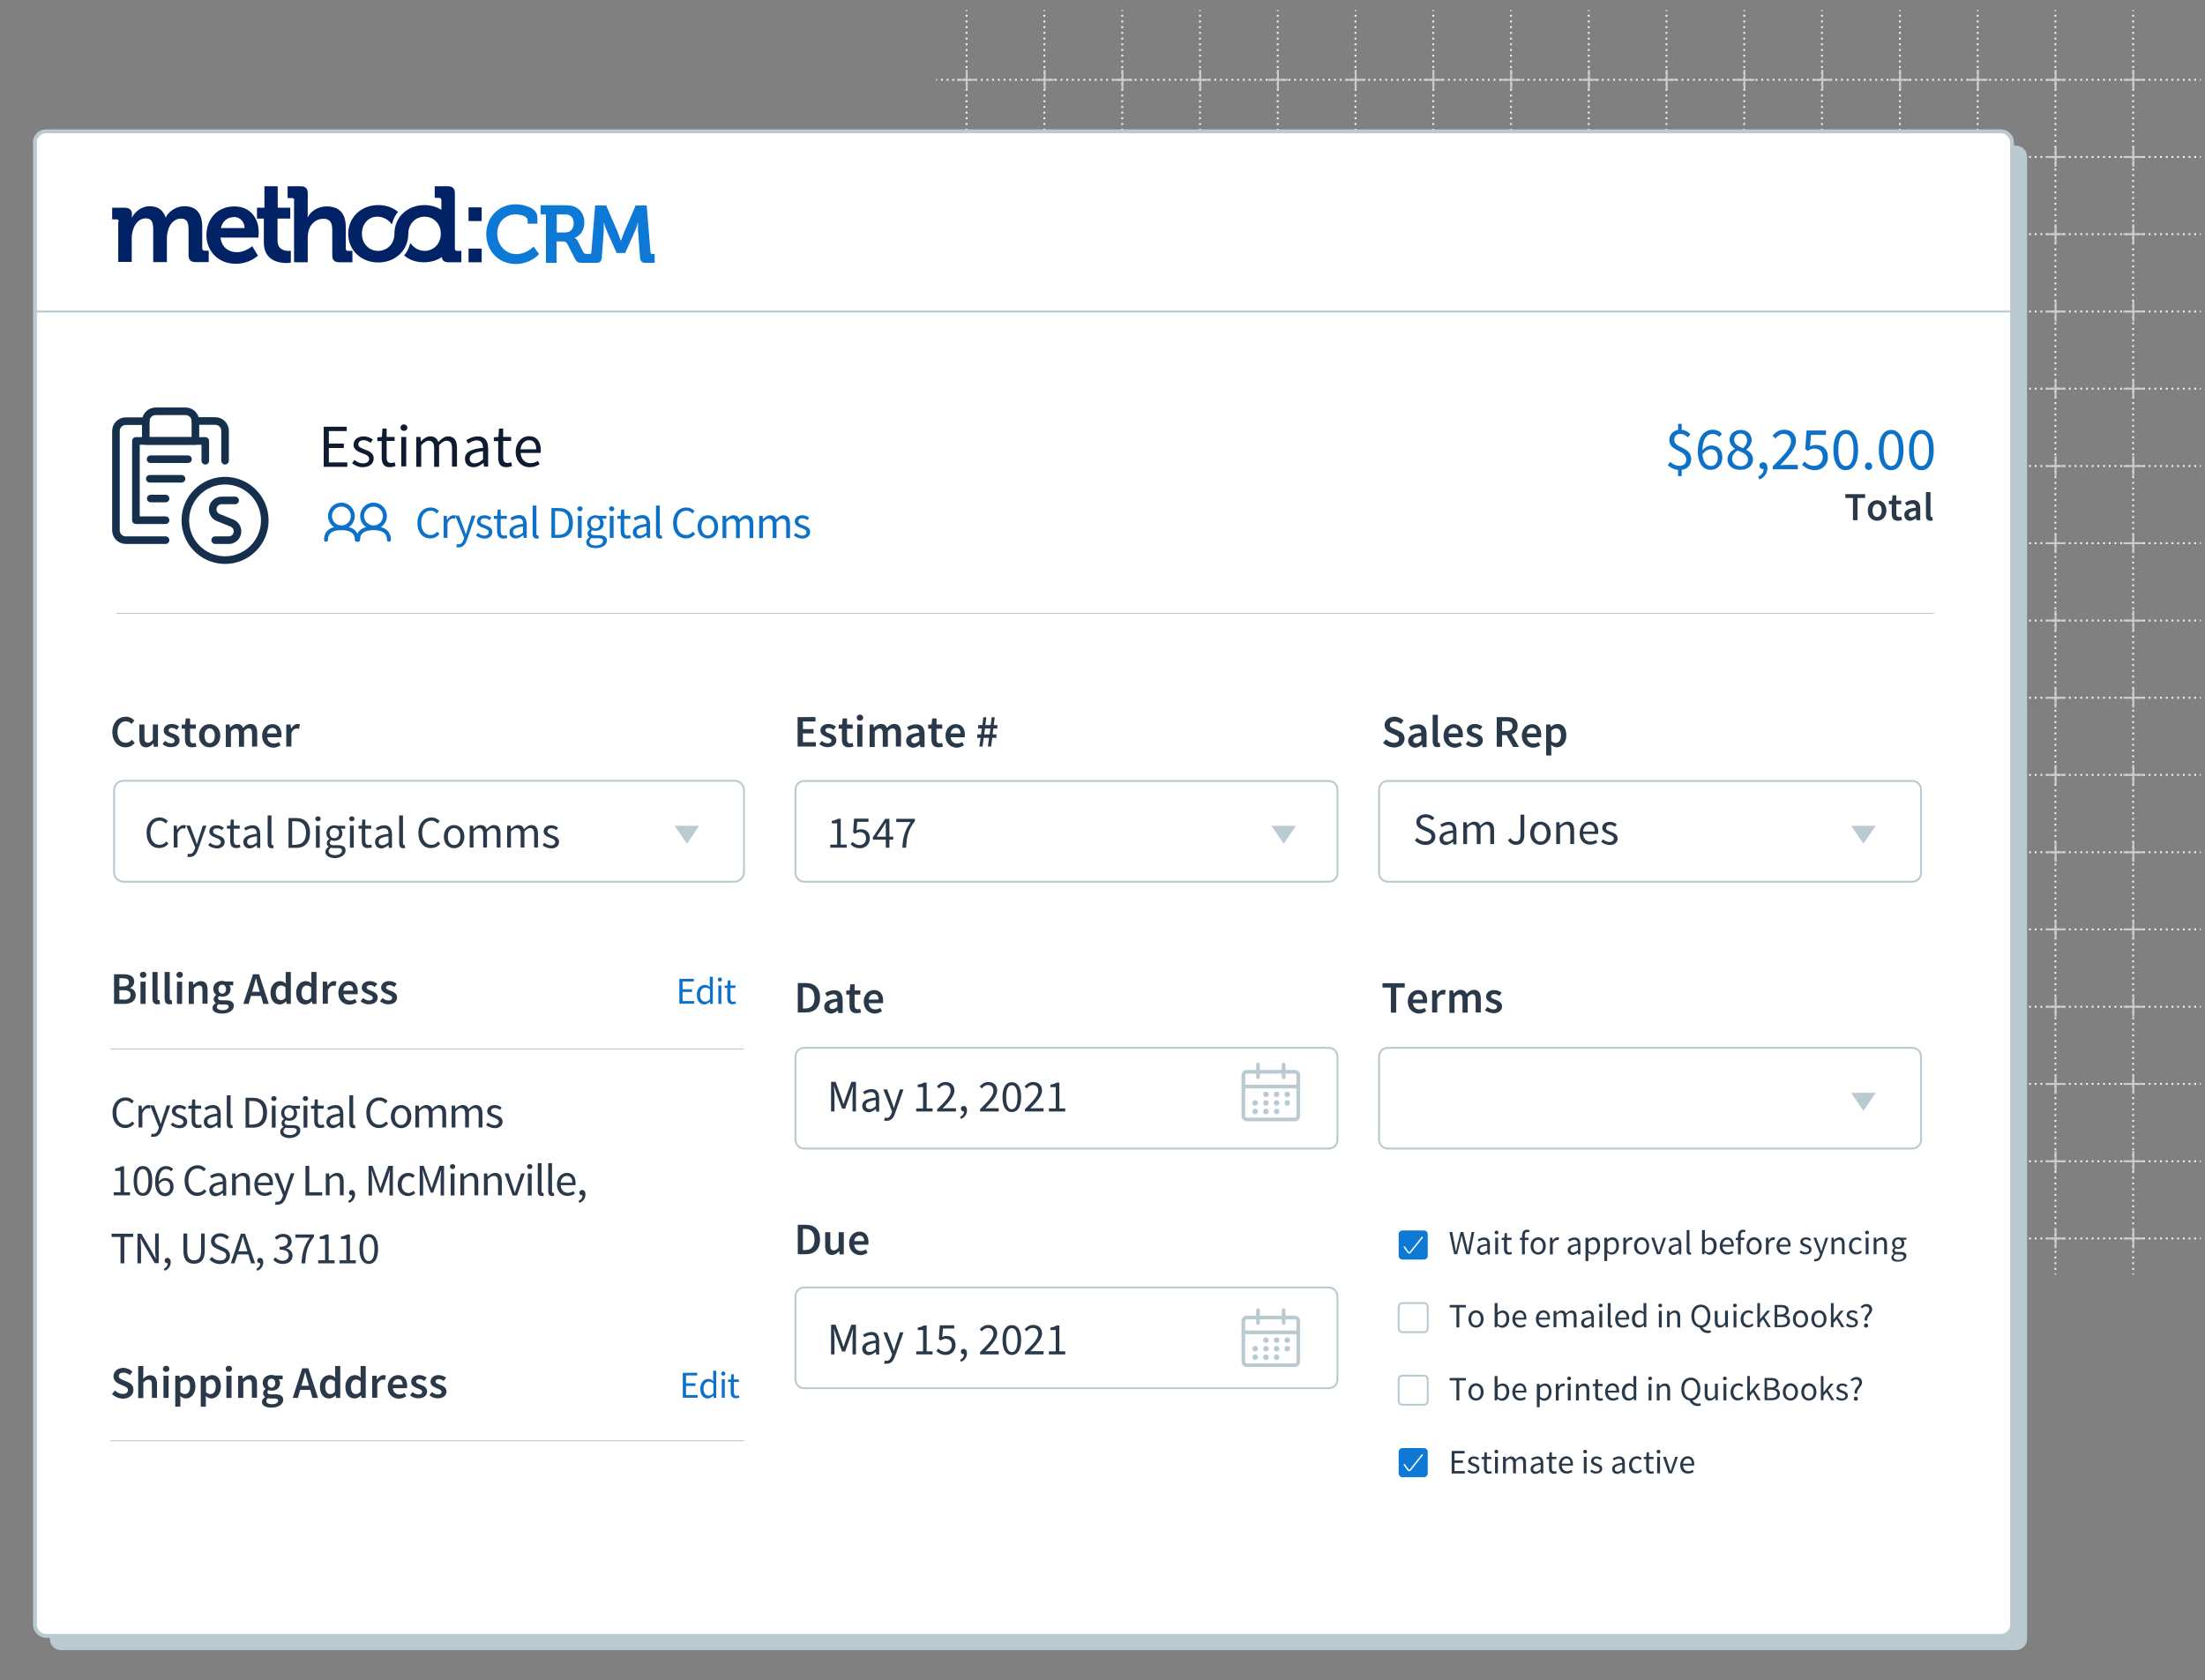 <svg xmlns="http://www.w3.org/2000/svg" width="1160" height="884"><rect width="100%" height="100%" fill="#808080" stroke="none"/><style>.st0,.st1{fill:none;stroke:#eee;stroke-miterlimit:10}.st1{stroke-dasharray:.999,1.998}.st2{fill:#ccc}.st3{fill:#bacad0}.st5{fill:none;stroke:#bacad0;stroke-miterlimit:10}.st6{fill:#0d78d5}.st7{fill:#022266}.st8,.st9{fill:none;stroke:#bacad0}.st8{stroke-miterlimit:10;stroke-width:.5}.st9{stroke-width:1.934;stroke-linecap:round;stroke-linejoin:round}.st10{fill:#2a394a}.st11{fill:#0e78d5}.st12{fill:none;stroke:#fff;stroke-width:.744;stroke-linecap:round;stroke-linejoin:round}.st13{fill:#0f1b31}.st14{fill:#0d71c8}.st15,.st16{fill:none;stroke:#0d71c8;stroke-width:2.081;stroke-linecap:round;stroke-linejoin:round}.st16{stroke:#15304d;stroke-width:4}</style><g id="Layer_5"><g id="Lines_Horizontal"><path d="M1122.2 5.3v.5" class="st0"></path><path d="M1122.2 7.8v661.3" class="st1"></path><path d="M1122.2 670.1v.5M1081.3 5.3v.5" class="st0"></path><path d="M1081.3 7.8v661.3" class="st1"></path><path d="M1081.3 670.1v.5M1040.4 5.3v.5" class="st0"></path><path d="M1040.4 7.8v661.3" class="st1"></path><path d="M1040.4 670.1v.5M999.5 5.3v.5" class="st0"></path><path d="M999.5 7.8v661.3" class="st1"></path><path d="M999.5 670.1v.5M958.5 5.3v.5" class="st0"></path><path d="M958.5 7.8v661.3" class="st1"></path><path d="M958.5 670.1v.5M917.6 5.3v.5" class="st0"></path><path d="M917.6 7.8v661.3" class="st1"></path><path d="M917.6 670.1v.5" class="st0"></path><g><path d="M876.7 5.3v.5" class="st0"></path><path d="M876.7 7.8v661.3" class="st1"></path><path d="M876.7 670.1v.5" class="st0"></path></g><g><path d="M835.8 5.3v.5" class="st0"></path><path d="M835.8 7.8v661.3" class="st1"></path><path d="M835.8 670.1v.5" class="st0"></path></g><g><path d="M794.9 5.3v.5" class="st0"></path><path d="M794.9 7.8v661.3" class="st1"></path><path d="M794.9 670.1v.5" class="st0"></path></g><g><path d="M754 5.3v.5" class="st0"></path><path d="M754 7.8v661.3" class="st1"></path><path d="M754 670.1v.5" class="st0"></path></g><g><path d="M713.1 5.3v.5" class="st0"></path><path d="M713.1 7.8v661.3" class="st1"></path><path d="M713.1 670.1v.5" class="st0"></path></g><g><path d="M672.2 5.3v.5" class="st0"></path><path d="M672.2 7.8v661.3" class="st1"></path><path d="M672.2 670.1v.5" class="st0"></path></g><g><path d="M631.3 5.3v.5" class="st0"></path><path d="M631.3 7.8v661.3" class="st1"></path><path d="M631.3 670.1v.5" class="st0"></path></g><g><path d="M590.4 5.3v.5" class="st0"></path><path d="M590.4 7.8v661.3" class="st1"></path><path d="M590.4 670.1v.5" class="st0"></path></g><g><path d="M549.4 5.3v.5" class="st0"></path><path d="M549.4 7.8v661.3" class="st1"></path><path d="M549.4 670.1v.5" class="st0"></path></g><g><path d="M508.5 5.3v.5" class="st0"></path><path d="M508.5 7.8v661.3" class="st1"></path><path d="M508.5 670.1v.5" class="st0"></path></g></g><g id="Lines_Vertical"><path d="M492.5 42h.5" class="st0"></path><path d="M495 42h661.3" class="st1"></path><path d="M1157.3 42h.5M492.5 82.6h.5" class="st0"></path><path d="M495 82.6h661.3" class="st1"></path><path d="M1157.3 82.6h.5M492.5 123.2h.5" class="st0"></path><path d="M495 123.2h661.3" class="st1"></path><path d="M1157.3 123.2h.5M492.5 163.9h.5" class="st0"></path><path d="M495 163.9h661.3" class="st1"></path><path d="M1157.3 163.9h.5M492.5 204.5h.5" class="st0"></path><path d="M495 204.5h661.3" class="st1"></path><path d="M1157.3 204.5h.5M492.5 245.2h.5" class="st0"></path><path d="M495 245.2h661.3" class="st1"></path><path d="M1157.3 245.2h.5" class="st0"></path><g><path d="M492.5 285.8h.5" class="st0"></path><path d="M495 285.8h661.3" class="st1"></path><path d="M1157.3 285.8h.5" class="st0"></path></g><g><path d="M492.5 326.5h.5" class="st0"></path><path d="M495 326.5h661.3" class="st1"></path><path d="M1157.3 326.5h.5" class="st0"></path></g><g><path d="M492.5 367.1h.5" class="st0"></path><path d="M495 367.1h661.3" class="st1"></path><path d="M1157.3 367.1h.5" class="st0"></path></g><g><path d="M492.5 407.7h.5" class="st0"></path><path d="M495 407.7h661.3" class="st1"></path><path d="M1157.3 407.7h.5" class="st0"></path></g><g><path d="M492.5 448.4h.5" class="st0"></path><path d="M495 448.4h661.3" class="st1"></path><path d="M1157.3 448.4h.5" class="st0"></path></g><g><path d="M492.5 489h.5" class="st0"></path><path d="M495 489h661.3" class="st1"></path><path d="M1157.3 489h.5" class="st0"></path></g><g><path d="M492.5 529.7h.5" class="st0"></path><path d="M495 529.7h661.3" class="st1"></path><path d="M1157.3 529.7h.5" class="st0"></path></g><g><path d="M492.5 570.3h.5" class="st0"></path><path d="M495 570.3h661.3" class="st1"></path><path d="M1157.3 570.3h.5" class="st0"></path></g><g><path d="M492.5 611h.5" class="st0"></path><path d="M495 611h661.3" class="st1"></path><path d="M1157.3 611h.5" class="st0"></path></g><g><path d="M492.5 651.6h.5" class="st0"></path><path d="M495 651.6h661.3" class="st1"></path><path d="M1157.3 651.6h.5" class="st0"></path></g></g><g id="All_Pluses"><g id="Pluses_1_"><path d="M513.9 41.5h-4.8v-4.8h-1v4.8h-4.7v1h4.7v4.7h1v-4.7h4.8zM554.8 41.5h-4.7v-4.8h-1v4.8h-4.8v1h4.8v4.7h1v-4.7h4.7zM595.7 41.5H591v-4.8h-1v4.8h-4.7v1h4.7v4.7h1v-4.7h4.7zM636.6 41.5h-4.7v-4.8h-1v4.8h-4.7v1h4.7v4.7h1v-4.7h4.7zM677.5 41.5h-4.7v-4.8h-1v4.8h-4.7v1h4.7v4.7h1v-4.7h4.7zM718.4 41.5h-4.7v-4.8h-1v4.8H708v1h4.7v4.7h1v-4.7h4.7zM759.3 41.5h-4.7v-4.8h-1v4.8h-4.7v1h4.7v4.7h1v-4.7h4.7zM800.2 41.5h-4.7v-4.8h-1v4.8h-4.7v1h4.7v4.7h1v-4.7h4.7zM841.1 41.5h-4.7v-4.8h-1v4.8h-4.7v1h4.7v4.7h1v-4.7h4.7zM882 41.5h-4.7v-4.8h-1v4.8h-4.7v1h4.7v4.7h1v-4.7h4.7zM923 41.5h-4.8v-4.8h-1v4.8h-4.7v1h4.7v4.7h1v-4.7h4.8zM963.9 41.5h-4.7v-4.8h-1v4.8h-4.8v1h4.8v4.7h1v-4.7h4.7zM1004.8 41.5h-4.7v-4.8h-1v4.8h-4.7v1h4.7v4.7h1v-4.7h4.7zM1045.7 41.5h-4.7v-4.8h-1v4.8h-4.7v1h4.7v4.7h1v-4.7h4.7zM1086.6 41.5h-4.7v-4.8h-1v4.8h-4.7v1h4.7v4.7h1v-4.7h4.7zM1127.5 41.5h-4.7v-4.8h-1v4.8h-4.7v1h4.7v4.7h1v-4.7h4.7z" class="st2"></path></g><g id="Pluses_2_"><path d="M513.9 82.1h-4.8v-4.7h-1v4.7h-4.7v1h4.7v4.7h1v-4.7h4.8zM554.8 82.1h-4.7v-4.7h-1v4.7h-4.8v1h4.8v4.7h1v-4.7h4.7zM595.7 82.1H591v-4.7h-1v4.7h-4.7v1h4.7v4.7h1v-4.7h4.7zM636.6 82.1h-4.7v-4.7h-1v4.7h-4.7v1h4.7v4.7h1v-4.7h4.7zM677.5 82.1h-4.7v-4.7h-1v4.7h-4.7v1h4.7v4.7h1v-4.7h4.7zM718.4 82.1h-4.7v-4.7h-1v4.7H708v1h4.7v4.7h1v-4.7h4.7zM759.3 82.1h-4.7v-4.7h-1v4.7h-4.7v1h4.7v4.7h1v-4.7h4.7zM800.2 82.1h-4.7v-4.7h-1v4.7h-4.7v1h4.7v4.7h1v-4.7h4.7zM841.1 82.1h-4.7v-4.7h-1v4.7h-4.7v1h4.7v4.7h1v-4.7h4.7zM882 82.1h-4.7v-4.7h-1v4.7h-4.7v1h4.7v4.7h1v-4.7h4.7zM923 82.1h-4.8v-4.7h-1v4.7h-4.7v1h4.7v4.7h1v-4.7h4.8zM963.9 82.1h-4.7v-4.7h-1v4.7h-4.8v1h4.8v4.7h1v-4.7h4.7zM1004.8 82.1h-4.7v-4.7h-1v4.7h-4.7v1h4.7v4.7h1v-4.7h4.7zM1045.7 82.1h-4.7v-4.7h-1v4.7h-4.7v1h4.7v4.7h1v-4.7h4.7zM1086.6 82.1h-4.7v-4.7h-1v4.7h-4.7v1h4.7v4.7h1v-4.7h4.7zM1127.5 82.1h-4.7v-4.7h-1v4.7h-4.7v1h4.7v4.7h1v-4.7h4.7z" class="st2"></path></g><g id="Pluses_4_"><path d="M513.9 122.7h-4.8V118h-1v4.7h-4.7v1h4.7v4.8h1v-4.8h4.8zM554.8 122.7h-4.7V118h-1v4.7h-4.8v1h4.8v4.8h1v-4.8h4.7zM595.7 122.7H591V118h-1v4.7h-4.7v1h4.7v4.8h1v-4.8h4.7zM636.6 122.7h-4.7V118h-1v4.7h-4.7v1h4.7v4.8h1v-4.8h4.7zM677.5 122.7h-4.7V118h-1v4.7h-4.7v1h4.7v4.8h1v-4.8h4.7zM718.4 122.7h-4.7V118h-1v4.7H708v1h4.7v4.8h1v-4.8h4.7zM759.3 122.7h-4.7V118h-1v4.7h-4.7v1h4.7v4.8h1v-4.8h4.7zM800.2 122.7h-4.7V118h-1v4.7h-4.7v1h4.7v4.8h1v-4.8h4.7zM841.1 122.7h-4.7V118h-1v4.7h-4.7v1h4.7v4.8h1v-4.8h4.7zM882 122.7h-4.7V118h-1v4.7h-4.7v1h4.7v4.8h1v-4.8h4.7zM923 122.7h-4.8V118h-1v4.7h-4.7v1h4.7v4.8h1v-4.8h4.8zM963.9 122.7h-4.7V118h-1v4.7h-4.8v1h4.8v4.8h1v-4.8h4.7zM1004.8 122.7h-4.7V118h-1v4.7h-4.7v1h4.7v4.8h1v-4.8h4.7zM1045.7 122.7h-4.7V118h-1v4.7h-4.7v1h4.7v4.8h1v-4.8h4.7zM1086.6 122.7h-4.7V118h-1v4.7h-4.7v1h4.7v4.8h1v-4.8h4.7zM1127.5 122.7h-4.7V118h-1v4.7h-4.7v1h4.7v4.8h1v-4.8h4.7z" class="st2"></path></g><g id="Pluses_3_"><path d="M513.9 163.4h-4.8v-4.7h-1v4.7h-4.7v1h4.7v4.7h1v-4.7h4.8zM554.8 163.4h-4.7v-4.7h-1v4.7h-4.8v1h4.8v4.7h1v-4.7h4.7zM595.7 163.4H591v-4.7h-1v4.7h-4.7v1h4.7v4.7h1v-4.7h4.7zM636.6 163.4h-4.7v-4.7h-1v4.7h-4.7v1h4.7v4.7h1v-4.7h4.7zM677.5 163.4h-4.7v-4.7h-1v4.7h-4.7v1h4.7v4.7h1v-4.7h4.7zM718.4 163.4h-4.7v-4.7h-1v4.7H708v1h4.7v4.7h1v-4.7h4.7zM759.3 163.4h-4.7v-4.7h-1v4.7h-4.7v1h4.7v4.7h1v-4.7h4.7zM800.2 163.4h-4.7v-4.7h-1v4.7h-4.7v1h4.7v4.7h1v-4.7h4.7zM841.1 163.4h-4.7v-4.7h-1v4.7h-4.7v1h4.7v4.7h1v-4.7h4.7zM882 163.4h-4.7v-4.7h-1v4.7h-4.7v1h4.7v4.7h1v-4.7h4.7zM923 163.4h-4.8v-4.7h-1v4.7h-4.7v1h4.7v4.7h1v-4.7h4.8zM963.9 163.4h-4.7v-4.7h-1v4.7h-4.8v1h4.8v4.7h1v-4.7h4.7zM1004.8 163.4h-4.7v-4.7h-1v4.7h-4.7v1h4.7v4.7h1v-4.7h4.7zM1045.7 163.4h-4.7v-4.7h-1v4.7h-4.7v1h4.7v4.7h1v-4.7h4.7zM1086.6 163.4h-4.7v-4.7h-1v4.7h-4.7v1h4.7v4.7h1v-4.7h4.7zM1127.5 163.4h-4.7v-4.7h-1v4.7h-4.7v1h4.7v4.7h1v-4.7h4.7z" class="st2"></path></g><g id="Pluses_8_"><path d="M513.9 204h-4.8v-4.7h-1v4.7h-4.7v1h4.7v4.7h1V205h4.8zM554.8 204h-4.7v-4.7h-1v4.7h-4.8v1h4.8v4.7h1V205h4.7zM595.7 204H591v-4.7h-1v4.7h-4.7v1h4.7v4.7h1V205h4.7zM636.6 204h-4.7v-4.7h-1v4.7h-4.7v1h4.7v4.7h1V205h4.7zM677.5 204h-4.7v-4.7h-1v4.7h-4.7v1h4.7v4.7h1V205h4.7zM718.4 204h-4.7v-4.7h-1v4.7H708v1h4.7v4.7h1V205h4.7zM759.3 204h-4.7v-4.7h-1v4.7h-4.7v1h4.7v4.7h1V205h4.7zM800.2 204h-4.7v-4.7h-1v4.7h-4.7v1h4.7v4.7h1V205h4.7zM841.1 204h-4.7v-4.7h-1v4.7h-4.7v1h4.7v4.7h1V205h4.7zM882 204h-4.7v-4.7h-1v4.7h-4.7v1h4.7v4.7h1V205h4.7zM923 204h-4.8v-4.7h-1v4.7h-4.7v1h4.7v4.7h1V205h4.8zM963.9 204h-4.7v-4.7h-1v4.7h-4.8v1h4.8v4.7h1V205h4.7zM1004.8 204h-4.7v-4.7h-1v4.7h-4.7v1h4.7v4.7h1V205h4.7zM1045.7 204h-4.7v-4.7h-1v4.7h-4.7v1h4.7v4.7h1V205h4.7zM1086.6 204h-4.7v-4.7h-1v4.7h-4.7v1h4.7v4.7h1V205h4.7zM1127.5 204h-4.7v-4.7h-1v4.7h-4.7v1h4.7v4.7h1V205h4.7z" class="st2"></path></g><g id="Pluses_7_"><path d="M513.9 244.7h-4.8V240h-1v4.7h-4.7v1h4.7v4.7h1v-4.7h4.8zM554.8 244.7h-4.7V240h-1v4.7h-4.8v1h4.8v4.7h1v-4.7h4.7zM595.7 244.7H591V240h-1v4.7h-4.7v1h4.7v4.7h1v-4.7h4.7zM636.6 244.7h-4.7V240h-1v4.7h-4.7v1h4.7v4.7h1v-4.7h4.7zM677.5 244.7h-4.7V240h-1v4.7h-4.7v1h4.7v4.7h1v-4.7h4.7zM718.4 244.7h-4.7V240h-1v4.7H708v1h4.7v4.7h1v-4.7h4.7zM759.3 244.7h-4.7V240h-1v4.7h-4.7v1h4.7v4.7h1v-4.7h4.7zM800.2 244.7h-4.7V240h-1v4.7h-4.7v1h4.7v4.7h1v-4.7h4.7zM841.1 244.7h-4.7V240h-1v4.7h-4.7v1h4.7v4.7h1v-4.7h4.7zM882 244.7h-4.7V240h-1v4.7h-4.7v1h4.7v4.7h1v-4.7h4.7zM923 244.7h-4.8V240h-1v4.7h-4.7v1h4.7v4.7h1v-4.7h4.8zM963.9 244.7h-4.7V240h-1v4.7h-4.8v1h4.8v4.7h1v-4.7h4.7zM1004.8 244.7h-4.7V240h-1v4.7h-4.7v1h4.7v4.7h1v-4.7h4.7zM1045.7 244.7h-4.7V240h-1v4.7h-4.7v1h4.7v4.7h1v-4.7h4.7zM1086.6 244.7h-4.7V240h-1v4.7h-4.7v1h4.7v4.7h1v-4.7h4.7zM1127.5 244.7h-4.7V240h-1v4.7h-4.7v1h4.7v4.7h1v-4.7h4.7z" class="st2"></path></g><g id="Pluses_6_"><path d="M513.9 285.3h-4.8v-4.7h-1v4.7h-4.7v1h4.7v4.7h1v-4.7h4.8zM554.8 285.3h-4.7v-4.7h-1v4.7h-4.8v1h4.8v4.7h1v-4.7h4.7zM595.7 285.3H591v-4.7h-1v4.7h-4.7v1h4.7v4.7h1v-4.7h4.7zM636.6 285.3h-4.7v-4.7h-1v4.7h-4.7v1h4.7v4.7h1v-4.7h4.7zM677.5 285.3h-4.7v-4.7h-1v4.7h-4.7v1h4.7v4.7h1v-4.7h4.7zM718.4 285.3h-4.7v-4.7h-1v4.7H708v1h4.7v4.7h1v-4.7h4.7zM759.3 285.3h-4.7v-4.7h-1v4.7h-4.7v1h4.7v4.7h1v-4.7h4.7zM800.2 285.3h-4.7v-4.7h-1v4.7h-4.7v1h4.7v4.7h1v-4.7h4.7zM841.1 285.3h-4.7v-4.7h-1v4.7h-4.7v1h4.7v4.7h1v-4.7h4.7zM882 285.3h-4.7v-4.7h-1v4.7h-4.7v1h4.7v4.7h1v-4.7h4.7zM923 285.3h-4.8v-4.7h-1v4.7h-4.7v1h4.7v4.7h1v-4.7h4.8zM963.9 285.3h-4.7v-4.7h-1v4.7h-4.8v1h4.8v4.7h1v-4.7h4.7zM1004.8 285.3h-4.7v-4.7h-1v4.7h-4.7v1h4.7v4.7h1v-4.7h4.7zM1045.7 285.3h-4.7v-4.7h-1v4.7h-4.7v1h4.7v4.7h1v-4.7h4.7zM1086.6 285.3h-4.7v-4.7h-1v4.7h-4.7v1h4.7v4.7h1v-4.7h4.7zM1127.5 285.3h-4.7v-4.7h-1v4.7h-4.7v1h4.7v4.7h1v-4.7h4.7z" class="st2"></path></g><g id="Pluses_5_"><path d="M513.9 326h-4.8v-4.8h-1v4.8h-4.7v1h4.7v4.7h1V327h4.8zM554.8 326h-4.7v-4.8h-1v4.8h-4.8v1h4.8v4.7h1V327h4.7zM595.7 326H591v-4.8h-1v4.8h-4.7v1h4.7v4.7h1V327h4.7zM636.6 326h-4.7v-4.8h-1v4.8h-4.7v1h4.7v4.7h1V327h4.7zM677.5 326h-4.7v-4.8h-1v4.8h-4.7v1h4.7v4.7h1V327h4.7zM718.4 326h-4.7v-4.8h-1v4.8H708v1h4.7v4.7h1V327h4.7zM759.3 326h-4.7v-4.8h-1v4.8h-4.7v1h4.7v4.7h1V327h4.7zM800.2 326h-4.7v-4.8h-1v4.8h-4.7v1h4.7v4.7h1V327h4.7zM841.1 326h-4.7v-4.8h-1v4.8h-4.7v1h4.7v4.7h1V327h4.7zM882 326h-4.7v-4.8h-1v4.8h-4.7v1h4.7v4.7h1V327h4.7zM923 326h-4.8v-4.8h-1v4.8h-4.7v1h4.7v4.7h1V327h4.8zM963.9 326h-4.7v-4.8h-1v4.8h-4.8v1h4.8v4.7h1V327h4.7zM1004.8 326h-4.7v-4.8h-1v4.8h-4.7v1h4.7v4.7h1V327h4.7zM1045.7 326h-4.7v-4.8h-1v4.8h-4.7v1h4.7v4.7h1V327h4.7zM1086.6 326h-4.7v-4.8h-1v4.8h-4.7v1h4.7v4.7h1V327h4.7zM1127.5 326h-4.7v-4.8h-1v4.8h-4.7v1h4.7v4.7h1V327h4.7z" class="st2"></path></g><g id="Pluses_16_"><path d="M513.9 366.6h-4.8v-4.7h-1v4.7h-4.7v1h4.7v4.7h1v-4.7h4.8zM554.8 366.6h-4.7v-4.7h-1v4.7h-4.8v1h4.8v4.7h1v-4.7h4.7zM595.7 366.6H591v-4.7h-1v4.7h-4.7v1h4.7v4.7h1v-4.7h4.7zM636.6 366.6h-4.7v-4.7h-1v4.7h-4.7v1h4.7v4.7h1v-4.7h4.7zM677.5 366.6h-4.7v-4.7h-1v4.7h-4.7v1h4.7v4.7h1v-4.7h4.7zM718.4 366.6h-4.7v-4.7h-1v4.7H708v1h4.7v4.7h1v-4.7h4.7zM759.3 366.6h-4.7v-4.7h-1v4.7h-4.7v1h4.7v4.7h1v-4.7h4.7zM800.2 366.6h-4.7v-4.7h-1v4.7h-4.7v1h4.7v4.7h1v-4.7h4.7zM841.1 366.6h-4.7v-4.7h-1v4.7h-4.7v1h4.7v4.7h1v-4.7h4.7zM882 366.6h-4.7v-4.7h-1v4.7h-4.7v1h4.7v4.7h1v-4.7h4.7zM923 366.6h-4.8v-4.7h-1v4.7h-4.7v1h4.7v4.7h1v-4.7h4.8zM963.9 366.6h-4.7v-4.7h-1v4.7h-4.8v1h4.8v4.7h1v-4.7h4.7zM1004.8 366.6h-4.7v-4.7h-1v4.7h-4.7v1h4.7v4.7h1v-4.7h4.7zM1045.7 366.6h-4.7v-4.7h-1v4.7h-4.7v1h4.7v4.7h1v-4.7h4.7zM1086.6 366.6h-4.7v-4.7h-1v4.7h-4.7v1h4.7v4.7h1v-4.7h4.7zM1127.5 366.6h-4.7v-4.7h-1v4.7h-4.7v1h4.7v4.7h1v-4.7h4.7z" class="st2"></path></g><g id="Pluses_15_"><path d="M513.9 407.2h-4.8v-4.7h-1v4.7h-4.7v1h4.7v4.8h1v-4.8h4.8zM554.8 407.2h-4.7v-4.7h-1v4.7h-4.8v1h4.8v4.8h1v-4.8h4.7zM595.7 407.2H591v-4.7h-1v4.7h-4.7v1h4.7v4.8h1v-4.8h4.7zM636.6 407.2h-4.7v-4.7h-1v4.7h-4.7v1h4.7v4.8h1v-4.8h4.7zM677.5 407.2h-4.7v-4.7h-1v4.7h-4.7v1h4.7v4.8h1v-4.8h4.7zM718.4 407.2h-4.7v-4.7h-1v4.7H708v1h4.7v4.8h1v-4.8h4.7zM759.3 407.2h-4.7v-4.7h-1v4.7h-4.7v1h4.7v4.8h1v-4.8h4.7zM800.2 407.2h-4.7v-4.7h-1v4.7h-4.7v1h4.7v4.8h1v-4.8h4.7zM841.1 407.2h-4.7v-4.7h-1v4.7h-4.7v1h4.7v4.8h1v-4.8h4.7zM882 407.2h-4.7v-4.7h-1v4.7h-4.7v1h4.7v4.8h1v-4.8h4.7zM923 407.2h-4.8v-4.7h-1v4.7h-4.7v1h4.7v4.8h1v-4.8h4.8zM963.9 407.2h-4.7v-4.7h-1v4.7h-4.8v1h4.8v4.8h1v-4.8h4.7zM1004.8 407.2h-4.7v-4.7h-1v4.7h-4.7v1h4.7v4.8h1v-4.8h4.7zM1045.7 407.2h-4.7v-4.7h-1v4.7h-4.7v1h4.7v4.8h1v-4.8h4.7zM1086.6 407.2h-4.7v-4.7h-1v4.7h-4.7v1h4.7v4.8h1v-4.8h4.7zM1127.5 407.2h-4.7v-4.7h-1v4.7h-4.7v1h4.7v4.8h1v-4.8h4.7z" class="st2"></path></g><g id="Pluses_14_"><path d="M513.9 447.9h-4.8v-4.7h-1v4.7h-4.7v1h4.7v4.7h1v-4.7h4.8zM554.8 447.9h-4.7v-4.7h-1v4.7h-4.8v1h4.8v4.7h1v-4.7h4.7zM595.7 447.9H591v-4.7h-1v4.7h-4.7v1h4.7v4.7h1v-4.7h4.7zM636.6 447.9h-4.7v-4.7h-1v4.7h-4.7v1h4.7v4.7h1v-4.7h4.7zM677.5 447.9h-4.7v-4.7h-1v4.7h-4.7v1h4.7v4.7h1v-4.7h4.7zM718.4 447.9h-4.7v-4.7h-1v4.7H708v1h4.7v4.7h1v-4.7h4.7zM759.3 447.9h-4.7v-4.7h-1v4.7h-4.7v1h4.7v4.7h1v-4.7h4.7zM800.2 447.9h-4.7v-4.7h-1v4.7h-4.7v1h4.7v4.7h1v-4.7h4.7zM841.1 447.9h-4.7v-4.7h-1v4.7h-4.7v1h4.7v4.7h1v-4.7h4.7zM882 447.9h-4.7v-4.7h-1v4.7h-4.7v1h4.7v4.7h1v-4.7h4.7zM923 447.9h-4.8v-4.7h-1v4.7h-4.7v1h4.7v4.7h1v-4.7h4.8zM963.9 447.9h-4.7v-4.7h-1v4.7h-4.8v1h4.8v4.7h1v-4.7h4.7zM1004.8 447.9h-4.7v-4.7h-1v4.7h-4.7v1h4.7v4.7h1v-4.7h4.7zM1045.7 447.9h-4.7v-4.7h-1v4.7h-4.7v1h4.7v4.7h1v-4.7h4.7zM1086.6 447.9h-4.7v-4.7h-1v4.7h-4.7v1h4.7v4.7h1v-4.7h4.7zM1127.5 447.9h-4.7v-4.7h-1v4.7h-4.7v1h4.7v4.7h1v-4.7h4.7z" class="st2"></path></g><g id="Pluses_13_"><path d="M513.9 488.5h-4.8v-4.7h-1v4.7h-4.7v1h4.7v4.7h1v-4.7h4.8zM554.8 488.5h-4.7v-4.7h-1v4.7h-4.8v1h4.8v4.7h1v-4.7h4.7zM595.7 488.5H591v-4.7h-1v4.7h-4.7v1h4.7v4.7h1v-4.7h4.7zM636.6 488.5h-4.7v-4.7h-1v4.7h-4.7v1h4.7v4.7h1v-4.7h4.7zM677.5 488.5h-4.7v-4.7h-1v4.7h-4.7v1h4.7v4.7h1v-4.7h4.7zM718.4 488.5h-4.7v-4.7h-1v4.7H708v1h4.7v4.7h1v-4.7h4.7zM759.3 488.5h-4.7v-4.7h-1v4.7h-4.7v1h4.7v4.7h1v-4.7h4.7zM800.2 488.5h-4.7v-4.7h-1v4.7h-4.7v1h4.7v4.7h1v-4.7h4.7zM841.1 488.5h-4.7v-4.7h-1v4.7h-4.7v1h4.7v4.7h1v-4.7h4.7zM882 488.5h-4.7v-4.7h-1v4.7h-4.7v1h4.7v4.7h1v-4.7h4.7zM923 488.5h-4.8v-4.7h-1v4.7h-4.7v1h4.7v4.7h1v-4.7h4.8zM963.9 488.5h-4.7v-4.7h-1v4.7h-4.8v1h4.8v4.7h1v-4.7h4.7zM1004.8 488.5h-4.7v-4.7h-1v4.7h-4.7v1h4.7v4.7h1v-4.7h4.7zM1045.7 488.5h-4.7v-4.7h-1v4.7h-4.7v1h4.7v4.7h1v-4.7h4.7zM1086.6 488.5h-4.7v-4.7h-1v4.7h-4.7v1h4.7v4.7h1v-4.7h4.7zM1127.5 488.5h-4.7v-4.7h-1v4.7h-4.7v1h4.7v4.7h1v-4.7h4.7z" class="st2"></path></g><g id="Pluses_12_"><path d="M513.9 529.2h-4.8v-4.7h-1v4.7h-4.7v1h4.7v4.7h1v-4.7h4.8zM554.8 529.2h-4.7v-4.7h-1v4.7h-4.8v1h4.8v4.7h1v-4.7h4.7zM595.7 529.2H591v-4.7h-1v4.7h-4.7v1h4.7v4.7h1v-4.7h4.7zM636.6 529.2h-4.7v-4.7h-1v4.7h-4.7v1h4.7v4.7h1v-4.7h4.7zM677.5 529.2h-4.7v-4.7h-1v4.7h-4.7v1h4.7v4.7h1v-4.7h4.7zM718.4 529.2h-4.7v-4.7h-1v4.7H708v1h4.7v4.7h1v-4.7h4.7zM759.3 529.2h-4.7v-4.7h-1v4.7h-4.7v1h4.7v4.7h1v-4.7h4.7zM800.2 529.2h-4.7v-4.7h-1v4.7h-4.7v1h4.7v4.7h1v-4.7h4.7zM841.1 529.2h-4.7v-4.7h-1v4.7h-4.7v1h4.7v4.7h1v-4.7h4.7zM882 529.2h-4.7v-4.7h-1v4.7h-4.7v1h4.7v4.7h1v-4.7h4.7zM923 529.2h-4.8v-4.7h-1v4.7h-4.7v1h4.7v4.7h1v-4.7h4.8zM963.9 529.2h-4.7v-4.7h-1v4.7h-4.8v1h4.8v4.7h1v-4.7h4.7zM1004.8 529.2h-4.7v-4.7h-1v4.7h-4.7v1h4.7v4.7h1v-4.7h4.7zM1045.7 529.2h-4.7v-4.7h-1v4.7h-4.7v1h4.7v4.7h1v-4.7h4.7zM1086.6 529.2h-4.7v-4.7h-1v4.7h-4.7v1h4.7v4.7h1v-4.7h4.7zM1127.5 529.2h-4.7v-4.7h-1v4.7h-4.7v1h4.7v4.7h1v-4.7h4.7z" class="st2"></path></g><g id="Pluses_11_"><path d="M513.9 569.8h-4.8v-4.7h-1v4.7h-4.7v1h4.7v4.7h1v-4.7h4.8zM554.8 569.8h-4.7v-4.7h-1v4.7h-4.8v1h4.8v4.7h1v-4.7h4.7zM595.7 569.8H591v-4.7h-1v4.7h-4.7v1h4.7v4.7h1v-4.7h4.7zM636.6 569.8h-4.7v-4.7h-1v4.7h-4.7v1h4.7v4.7h1v-4.7h4.7zM677.5 569.8h-4.7v-4.7h-1v4.7h-4.7v1h4.7v4.7h1v-4.7h4.7zM718.4 569.8h-4.7v-4.7h-1v4.7H708v1h4.7v4.7h1v-4.7h4.7zM759.3 569.8h-4.7v-4.7h-1v4.7h-4.7v1h4.7v4.7h1v-4.7h4.7zM800.2 569.8h-4.7v-4.7h-1v4.7h-4.7v1h4.7v4.7h1v-4.7h4.7zM841.1 569.8h-4.7v-4.7h-1v4.7h-4.7v1h4.7v4.7h1v-4.7h4.7zM882 569.8h-4.7v-4.7h-1v4.7h-4.7v1h4.7v4.7h1v-4.7h4.7zM923 569.8h-4.8v-4.7h-1v4.7h-4.7v1h4.7v4.7h1v-4.7h4.8zM963.9 569.8h-4.7v-4.7h-1v4.7h-4.8v1h4.8v4.7h1v-4.7h4.7zM1004.8 569.8h-4.7v-4.7h-1v4.7h-4.7v1h4.7v4.7h1v-4.7h4.7zM1045.7 569.8h-4.7v-4.7h-1v4.7h-4.7v1h4.7v4.7h1v-4.7h4.7zM1086.6 569.8h-4.7v-4.7h-1v4.7h-4.7v1h4.7v4.7h1v-4.7h4.7zM1127.5 569.8h-4.7v-4.7h-1v4.7h-4.7v1h4.7v4.7h1v-4.7h4.7z" class="st2"></path></g><g id="Pluses_10_"><path d="M513.9 610.5h-4.8v-4.8h-1v4.8h-4.7v1h4.7v4.7h1v-4.7h4.8zM554.8 610.5h-4.7v-4.8h-1v4.8h-4.8v1h4.8v4.7h1v-4.7h4.7zM595.7 610.5H591v-4.8h-1v4.8h-4.7v1h4.7v4.7h1v-4.7h4.7zM636.6 610.5h-4.7v-4.8h-1v4.8h-4.7v1h4.7v4.7h1v-4.7h4.7zM677.5 610.5h-4.7v-4.8h-1v4.8h-4.7v1h4.7v4.7h1v-4.7h4.7zM718.4 610.5h-4.7v-4.8h-1v4.8H708v1h4.7v4.7h1v-4.7h4.7zM759.3 610.5h-4.7v-4.8h-1v4.8h-4.7v1h4.7v4.7h1v-4.7h4.7zM800.2 610.5h-4.7v-4.8h-1v4.8h-4.7v1h4.7v4.7h1v-4.7h4.7zM841.1 610.5h-4.7v-4.8h-1v4.8h-4.7v1h4.7v4.7h1v-4.7h4.7zM882 610.5h-4.7v-4.8h-1v4.8h-4.7v1h4.7v4.7h1v-4.7h4.7zM923 610.5h-4.8v-4.8h-1v4.8h-4.7v1h4.7v4.7h1v-4.7h4.8zM963.9 610.5h-4.7v-4.8h-1v4.8h-4.8v1h4.8v4.7h1v-4.7h4.7zM1004.8 610.5h-4.7v-4.8h-1v4.8h-4.7v1h4.7v4.7h1v-4.7h4.7zM1045.7 610.5h-4.7v-4.8h-1v4.8h-4.7v1h4.7v4.7h1v-4.7h4.7zM1086.6 610.5h-4.7v-4.8h-1v4.8h-4.7v1h4.7v4.7h1v-4.7h4.7zM1127.5 610.5h-4.7v-4.8h-1v4.8h-4.7v1h4.7v4.7h1v-4.7h4.7z" class="st2"></path></g><g id="Pluses_9_"><path d="M513.9 651.1h-4.8v-4.7h-1v4.7h-4.7v1h4.7v4.7h1v-4.7h4.8zM554.8 651.1h-4.7v-4.7h-1v4.7h-4.8v1h4.8v4.7h1v-4.7h4.7zM595.7 651.1H591v-4.7h-1v4.7h-4.7v1h4.7v4.7h1v-4.7h4.7zM636.6 651.1h-4.7v-4.7h-1v4.7h-4.7v1h4.7v4.7h1v-4.7h4.7zM677.5 651.1h-4.7v-4.7h-1v4.7h-4.7v1h4.7v4.7h1v-4.7h4.7zM718.4 651.1h-4.7v-4.7h-1v4.7H708v1h4.7v4.7h1v-4.7h4.7zM759.3 651.1h-4.7v-4.7h-1v4.7h-4.7v1h4.7v4.7h1v-4.7h4.7zM800.2 651.1h-4.7v-4.7h-1v4.7h-4.7v1h4.7v4.7h1v-4.7h4.7zM841.1 651.1h-4.7v-4.7h-1v4.7h-4.7v1h4.7v4.7h1v-4.7h4.7zM882 651.1h-4.7v-4.7h-1v4.7h-4.7v1h4.7v4.7h1v-4.7h4.7zM923 651.1h-4.8v-4.7h-1v4.7h-4.7v1h4.7v4.7h1v-4.7h4.8zM963.9 651.1h-4.7v-4.7h-1v4.7h-4.8v1h4.8v4.7h1v-4.7h4.7zM1004.8 651.1h-4.7v-4.7h-1v4.7h-4.7v1h4.7v4.7h1v-4.7h4.7zM1045.7 651.1h-4.7v-4.7h-1v4.7h-4.7v1h4.7v4.7h1v-4.7h4.7zM1086.6 651.1h-4.7v-4.7h-1v4.7h-4.7v1h4.7v4.7h1v-4.7h4.7zM1127.5 651.1h-4.7v-4.7h-1v4.7h-4.7v1h4.7v4.7h1v-4.7h4.7z" class="st2"></path></g></g></g><path id="Layer_4" d="M26.2 82.5c0-3.3 2.7-5.9 5.9-5.9h1028.4c3.3 0 5.9 2.7 5.9 5.9v779.8c0 3.3-2.7 5.9-5.9 5.9H32.1c-3.3 0-5.9-2.7-5.9-5.9V82.5z" class="st3"></path><g id="BG"><path fill="#fff" stroke="#bacad0" stroke-miterlimit="10" stroke-width="2.028" d="M18.3 75c0-3.3 2.7-5.9 5.9-5.9h1028.4c3.3 0 5.9 2.7 5.9 5.9v779.8c0 3.3-2.7 5.9-5.9 5.9H24.3c-3.3 0-5.9-2.7-5.9-5.9V75z"></path><path d="M18.3 75.6c0-3.6 2.9-6.5 6.5-6.5H1052c3.6 0 6.5 2.9 6.5 6.5v88.3H18.3V75.6z" class="st5"></path><g id="Method_1_"><path d="M271.2 107.5c3.9 0 11.5 1.6 11.5 6.8v3.4h-5.1V116c0-2.2-3.6-3.2-6.3-3.2-5.4 0-9.7 3.9-9.7 10.2 0 5.9 4.4 10.7 9.9 10.7 5.7 0 9.2-4 9.2-4l2.9 4s-4.4 5.2-12.2 5.2c-9.3 0-15.6-7-15.6-15.9.1-8.8 6.6-15.5 15.4-15.5zM287.2 112.8h-2.8V108H298c5.6 0 9.4 3.4 9.4 9.1 0 5.5-3.8 7.7-5 8v.1s.9.4 1.5 1.5l2.9 5.9c.5.9 1.2 1 2.1 1h.6v4.7h-2.9c-2.3 0-3.2-.3-4.2-2.3l-3.9-7.6c-.6-1.2-1.3-1.4-2.9-1.4h-2.8v11.3h-5.6v-25.5zm10.1 9.5c2.8 0 4.5-1.8 4.5-4.8s-1.7-4.7-4.4-4.7h-4.5v9.5h4.4z" class="st6"></path><path d="M308.9 133.6h1.3c.6 0 .9-.3.9-.9l2-24.6h5.8l6.2 14.4c.7 1.8 1.5 4.1 1.5 4.1h.1s.8-2.3 1.5-4.1l6.2-14.4h5.8l2 24.6c0 .6.3.9.9.9h1.3v4.7h-4.8c-2 0-2.7-.9-2.9-2.9l-1-13.5c-.2-2 0-4.7 0-4.7h-.1s-.9 3-1.7 4.7l-5 11.2h-4.5l-5-11.2c-.8-1.7-1.7-4.7-1.7-4.7h-.1s.1 2.7 0 4.7l-1 13.5c-.2 2-.9 2.9-2.9 2.9h-4.8v-4.7z" class="st6"></path><g><path d="M246.5 109.1h6.9v7.2h-6.9v-7.2zm0 21.7h6.9v7.2h-6.9v-7.2zM62.5 116.6c0-.8-.5-1.2-1.2-1.2H59v-6.1h6.6c2.5 0 3.8 1.2 3.8 3.2v.8c0 .6-.1 1.2-.1 1.2h.1c1.4-2.8 4.8-6 9.3-6 4.3 0 7.2 2 8.4 5.9h.1c1.5-3.1 5.3-5.9 9.8-5.9 6 0 9.4 3.4 9.4 11v11.2c0 .8.5 1.2 1.2 1.2h2.2v6H103c-2.7 0-3.8-1.1-3.8-3.8v-13.3c0-3.3-.6-5.8-4-5.8-3.6 0-6.1 3-6.9 6.6-.3 1.1-.5 2.3-.5 3.7v12.6h-7.2v-17.2c0-3.1-.5-5.8-3.9-5.8-3.6 0-6 3-6.9 6.7-.3 1.1-.5 2.3-.5 3.6v12.6h-7.1v-21.2z" class="st7"></path><path d="M123.3 108.6c8.2 0 12.8 6 12.8 13.7 0 .8-.2 2.7-.2 2.7H116c.6 5.1 4.3 7.7 8.6 7.7 4.6 0 8.1-3.2 8.1-3.2l3 5s-4.4 4.3-11.6 4.3c-9.5 0-15.5-6.9-15.5-15.1.1-8.9 6-15.1 14.7-15.1zm5.4 11.4c-.1-3.4-2.5-5.8-5.4-5.8-3.7 0-6.3 2.2-7.1 5.8h12.5z" class="st7"></path><path d="M138.9 115h-3.7v-5.7h3.9V98h7v11.3h6.6v5.7H146v11.6c0 4.7 3.7 5.4 5.7 5.4.8 0 1.3-.1 1.3-.1v6.3s-.9.2-2.2.2c-4 0-12-1.2-12-10.8V115z" class="st7"></path><path d="M154.8 105.4c0-.8-.5-1.2-1.2-1.2h-2.3V98h6.8c2.7 0 3.8 1.2 3.8 3.8v10.1c0 1.4-.1 2.4-.1 2.4h.1c1.4-2.8 4.9-5.7 9.9-5.7 6.4 0 10.1 3.3 10.1 11v11.2c0 .8.5 1.2 1.2 1.2h2.3v6h-6.8c-2.7 0-3.8-1.1-3.8-3.8V121c0-3.5-1-5.9-4.6-5.9-3.8 0-6.7 2.5-7.8 6-.3 1.1-.5 2.4-.5 3.7V138h-7.2v-32.6z" class="st7"></path><path d="M223.4 132c4.6 0 8.5-3.7 8.5-9 0-5.4-3.9-9-8.5-9-4.7 0-8.6 3.6-8.6 9 0 8.9-7 15.1-15.8 15.1s-15.8-6.2-15.8-15.1c0-8.8 7-15.1 15.7-15.1 4.2 0 7.7 1.2 10.5 3.6-1.5 1.8-2.2 3.1-3.3 6.6-1.5-2.5-4.6-4.1-7.6-4.1-4.6 0-8.1 3.7-8.1 9 0 5.4 3.9 9 8.5 9 4.7 0 8.6-3.6 8.6-9 0-8.9 7-15.1 15.8-15.1 3.3 0 6.4.9 8.9 2.5v-5.1c0-.8-.5-1.2-1.2-1.2h-2.3V98h6.8c2.7 0 3.8 1.2 3.8 3.8v29c0 .8.5 1.2 1.2 1.2h2.2v6h-6.6c-2.6 0-3.6-1.1-3.6-2.8-2.6 1.8-5.8 2.8-9.4 2.8-4.2 0-7.7-1.2-10.5-3.6 1.5-1.8 2.2-3.1 3.3-6.6 1.8 2.7 4.5 4.2 7.5 4.2z" class="st7"></path></g></g></g><g id="Text"><path id="Lines_1_" d="M58 551.9h333.4" class="st8"></path><path id="Lines_2_" d="M58 758h333.4" class="st8"></path><g id="Field_Boxes"><path d="M386.4 463.9H65c-2.7 0-5-2.2-5-5v-43.1c0-2.7 2.2-5 5-5h321.4c2.7 0 5 2.2 5 5v43.1c0 2.7-2.3 5-5 5zM699.1 463.9h-276c-2.6 0-4.6-2.1-4.6-4.6v-43.8c0-2.6 2.1-4.6 4.6-4.6H699c2.6 0 4.6 2.1 4.6 4.6v43.8c.1 2.5-2 4.6-4.5 4.6zM1006 463.9H730.1c-2.6 0-4.6-2.1-4.6-4.6v-43.8c0-2.6 2.1-4.6 4.6-4.6H1006c2.6 0 4.6 2.1 4.6 4.6v43.8c.1 2.5-2 4.6-4.6 4.6zM699.1 604.3h-276c-2.6 0-4.6-2.1-4.6-4.6v-43.8c0-2.6 2.1-4.6 4.6-4.6H699c2.6 0 4.6 2.1 4.6 4.6v43.8c.1 2.5-2 4.6-4.5 4.6zM1006 604.3H730.1c-2.6 0-4.6-2.1-4.6-4.6v-43.8c0-2.6 2.1-4.6 4.6-4.6H1006c2.6 0 4.6 2.1 4.6 4.6v43.8c.1 2.5-2 4.6-4.6 4.6zM699.1 730.4h-276c-2.6 0-4.6-2.1-4.6-4.6V682c0-2.6 2.1-4.6 4.6-4.6H699c2.6 0 4.6 2.1 4.6 4.6v43.8c.1 2.5-2 4.6-4.5 4.6z" class="st5"></path><path id="Down_Arrow" d="M354.9 434.5l6.5 9.4 6.4-9.4z" class="st3"></path><path id="Down_Arrow_3_" d="M668.9 434.5l6.4 9.4 6.5-9.4z" class="st3"></path><path id="Down_Arrow_1_" d="M973.9 434.5l6.4 9.4 6.5-9.4z" class="st3"></path><path id="Down_Arrow_2_" d="M973.9 575l6.4 9.5 6.5-9.5z" class="st3"></path><g id="ICON_Calendar_3_"><path d="M656 563.9h25.1c1.1 0 1.9.9 1.9 1.9v21.3c0 1.1-.9 1.9-1.9 1.9H656c-1.1 0-1.9-.9-1.9-1.9v-21.3c-.1-1 .8-1.9 1.9-1.9zM654 571.7h29M661.8 566.8v-6.7M675.3 566.8v-6.7" class="st9"></path><path d="M660.3 579.8c-.3 0-.5.2-.5.5s.2.5.5.5.5-.2.5-.5-.2-.5-.5-.5M660.3 584.3c-.3 0-.5.2-.5.5s.2.5.5.5.5-.2.5-.5-.2-.5-.5-.5M666 579.8c-.3 0-.5.2-.5.5s.2.5.5.5.5-.2.5-.5-.3-.5-.5-.5M666 584.3c-.3 0-.5.2-.5.5s.2.5.5.5.5-.2.5-.5c-.1-.3-.3-.5-.5-.5M671.6 579.8c-.3 0-.5.2-.5.5s.2.5.5.5.5-.2.5-.5-.2-.5-.5-.5M671.6 584.3c-.3 0-.5.2-.5.5s.2.5.5.5.5-.2.5-.5-.2-.5-.5-.5M677.2 579.8c-.3 0-.5.2-.5.5s.2.5.5.5.5-.2.5-.5-.2-.5-.5-.5M666 575.3c-.3 0-.5.2-.5.5s.2.5.5.5.5-.2.5-.5-.3-.5-.5-.5M671.6 575.3c-.3 0-.5.2-.5.5s.2.5.5.5.5-.2.5-.5-.2-.5-.5-.5M677.2 575.3c-.3 0-.5.2-.5.5s.2.5.5.5.5-.2.5-.5-.2-.5-.5-.5" class="st9"></path></g><g id="ICON_Calendar_2_"><path d="M656 693.2h25.1c1.1 0 1.9.9 1.9 1.9v21.3c0 1.1-.9 1.9-1.9 1.9H656c-1.1 0-1.9-.9-1.9-1.9v-21.3c-.1-1 .8-1.9 1.9-1.9zM654 701h29M661.8 696.1v-6.8M675.3 696.1v-6.8" class="st9"></path><path d="M660.3 709.1c-.3 0-.5.2-.5.5s.2.5.5.5.5-.2.5-.5-.2-.5-.5-.5M660.3 713.6c-.3 0-.5.2-.5.5s.2.5.5.5.5-.2.5-.5-.2-.5-.5-.5M666 709.1c-.3 0-.5.2-.5.5s.2.5.5.5.5-.2.5-.5-.3-.5-.5-.5M666 713.6c-.3 0-.5.2-.5.5s.2.5.5.5.5-.2.5-.5-.3-.5-.5-.5M671.6 709.1c-.3 0-.5.2-.5.5s.2.5.5.5.5-.2.5-.5-.2-.5-.5-.5M671.6 713.6c-.3 0-.5.2-.5.5s.2.5.5.5.5-.2.5-.5-.2-.5-.5-.5M677.2 709.1c-.3 0-.5.2-.5.5s.2.5.5.5.5-.2.5-.5-.2-.5-.5-.5M666 704.6c-.3 0-.5.2-.5.5s.2.5.5.5.5-.2.5-.5-.3-.5-.5-.5M671.6 704.6c-.3 0-.5.2-.5.5s.2.5.5.5.5-.2.5-.5-.2-.5-.5-.5M677.2 704.6c-.3 0-.5.2-.5.5s.2.5.5.5.5-.2.5-.5-.2-.5-.5-.5" class="st9"></path></g></g><g id="Caption_Text"><path d="M419.6 377.3h9.4v2.3h-6.6v4h5.6v2.3h-5.6v4.6h6.8v2.3h-9.6v-15.5zM431 391.5l1.3-1.7c1 .8 2 1.3 3.2 1.3 1.3 0 1.9-.6 1.9-1.4 0-1-1.3-1.4-2.5-1.9-1.5-.6-3.3-1.5-3.3-3.4 0-2 1.6-3.5 4.3-3.5 1.6 0 2.9.7 3.9 1.4l-1.3 1.7c-.8-.6-1.6-1-2.6-1-1.2 0-1.7.6-1.7 1.3 0 .9 1.2 1.3 2.4 1.7 1.6.6 3.4 1.4 3.4 3.5 0 2-1.6 3.6-4.5 3.6-1.6.1-3.3-.6-4.5-1.6zM442.9 389v-5.6h-1.7v-2.1l1.8-.1.3-3.2h2.3v3.2h3v2.2h-3v5.6c0 1.4.5 2.1 1.7 2.1.4 0 .9-.1 1.2-.3l.5 2c-.6.2-1.5.4-2.4.4-2.8 0-3.7-1.7-3.7-4.2zM450.7 377.6c0-.9.7-1.6 1.7-1.6s1.7.6 1.7 1.6c0 .9-.7 1.6-1.7 1.6s-1.7-.7-1.7-1.6zm.3 3.6h2.7v11.7H451v-11.7zM457.3 381.2h2.2l.2 1.6h.1c1-1 2.1-1.9 3.6-1.9 1.7 0 2.7.8 3.2 2.1 1.1-1.2 2.3-2.1 3.8-2.1 2.5 0 3.6 1.7 3.6 4.6v7.3h-2.7v-7c0-1.9-.6-2.6-1.8-2.6-.7 0-1.5.5-2.4 1.5v8.2h-2.7v-7c0-1.9-.6-2.6-1.8-2.6-.7 0-1.5.5-2.4 1.5v8.2h-2.7v-11.8zM476.7 389.8c0-2.5 2.1-3.8 6.9-4.3 0-1.3-.5-2.3-2.1-2.3-1.2 0-2.3.5-3.3 1.2l-1-1.8c1.3-.8 2.9-1.5 4.8-1.5 2.9 0 4.4 1.8 4.4 5.1v6.9h-2.2l-.2-1.3h-.1c-1 .9-2.2 1.6-3.6 1.6-2.2-.2-3.6-1.6-3.6-3.6zm6.9 0v-2.6c-3.2.4-4.2 1.2-4.2 2.4 0 1 .7 1.5 1.7 1.5.9-.1 1.6-.5 2.5-1.3zM490 389v-5.6h-1.7v-2.1l1.8-.1.3-3.2h2.3v3.2h3v2.2h-3v5.6c0 1.4.5 2.1 1.7 2.1.4 0 .9-.1 1.2-.3l.5 2c-.6.2-1.5.4-2.4.4-2.7 0-3.7-1.7-3.7-4.2zM497.4 387.1c0-3.8 2.6-6.1 5.4-6.1 3.2 0 4.8 2.3 4.8 5.6 0 .5-.1 1-.1 1.3h-7.4c.2 2.1 1.6 3.3 3.4 3.3 1 0 1.9-.3 2.7-.8l.9 1.7c-1.1.8-2.5 1.3-4 1.3-3.1-.2-5.7-2.5-5.7-6.3zm7.9-1.2c0-1.8-.8-2.9-2.4-2.9-1.4 0-2.6 1-2.8 2.9h5.2zM515.9 388.2h-1.8v-1.8h2l.4-3.1h-1.9v-1.8h2.2l.5-4.1h1.6l-.5 4.1h2.8l.5-4.1h1.6l-.5 4.1h1.9v1.8h-2.1l-.4 3.1h2v1.8H522l-.6 4.6h-1.7l.6-4.6h-2.8l-.6 4.6h-1.7l.7-4.6zm4.7-1.8l.4-3.1h-2.8l-.4 3.1h2.8zM419.6 517.2h4.2c4.8 0 7.6 2.6 7.6 7.7s-2.8 7.8-7.4 7.8h-4.3v-15.5zm4 13.4c3.1 0 4.9-1.8 4.9-5.6s-1.8-5.5-4.9-5.5h-1.2v11.1h1.2zM433.6 529.7c0-2.5 2.1-3.8 6.9-4.3 0-1.3-.5-2.3-2.1-2.3-1.2 0-2.3.5-3.3 1.2l-1-1.8c1.3-.8 2.9-1.5 4.8-1.5 2.9 0 4.4 1.8 4.4 5.1v6.9H441l-.2-1.3h-.1c-1 .9-2.2 1.6-3.6 1.6-2.1-.2-3.5-1.6-3.5-3.6zm6.9 0V527c-3.2.4-4.2 1.2-4.2 2.4 0 1 .7 1.5 1.7 1.5.9 0 1.6-.4 2.5-1.2zM446.9 528.9v-5.6h-1.7v-2.1l1.8-.1.3-3.2h2.3v3.2h3v2.2h-3v5.6c0 1.4.5 2.1 1.7 2.1.4 0 .9-.1 1.2-.3l.5 2c-.6.2-1.5.4-2.4.4-2.7 0-3.7-1.7-3.7-4.2zM454.4 527c0-3.8 2.6-6.1 5.4-6.1 3.2 0 4.8 2.3 4.8 5.6 0 .5-.1 1-.1 1.3H457c.2 2.1 1.6 3.3 3.4 3.3 1 0 1.9-.3 2.7-.8l.9 1.7c-1.1.8-2.5 1.3-4 1.3-3.1-.2-5.6-2.5-5.6-6.3zm7.8-1.1c0-1.8-.8-2.9-2.4-2.9-1.4 0-2.6 1-2.8 2.9h5.2zM59.1 385.2c0-5.1 3.2-8.1 7.1-8.1 2 0 3.5.9 4.5 2l-1.5 1.8c-.8-.8-1.7-1.4-3-1.4-2.5 0-4.4 2.1-4.4 5.6 0 3.6 1.7 5.7 4.3 5.7 1.4 0 2.4-.6 3.3-1.6l1.5 1.7c-1.3 1.5-2.9 2.3-4.9 2.3-3.7 0-6.9-2.9-6.9-8zM73.3 388.5v-7.3H76v7c0 1.9.6 2.6 1.8 2.6 1 0 1.7-.5 2.6-1.6v-8h2.7v11.7h-2.2l-.2-1.7h-.1c-1 1.2-2.2 2-3.8 2-2.4 0-3.5-1.7-3.5-4.7zM85.5 391.5l1.3-1.7c1 .8 2 1.3 3.2 1.3 1.3 0 1.9-.6 1.9-1.4 0-1-1.3-1.4-2.5-1.9-1.5-.6-3.3-1.5-3.3-3.4 0-2 1.6-3.5 4.3-3.5 1.6 0 2.9.7 3.9 1.4L93 384c-.8-.6-1.6-1-2.6-1-1.2 0-1.7.6-1.7 1.3 0 .9 1.2 1.3 2.4 1.7 1.6.6 3.4 1.4 3.4 3.5 0 2-1.6 3.6-4.5 3.6-1.7.1-3.4-.6-4.5-1.6zM97.3 389v-5.6h-1.7v-2.1l1.8-.1.3-3.2h2.3v3.2h3v2.2h-3v5.6c0 1.4.5 2.1 1.7 2.1.4 0 .9-.1 1.2-.3l.5 2c-.6.2-1.5.4-2.4.4-2.7 0-3.7-1.7-3.7-4.2zM104.7 387.1c0-3.9 2.6-6.1 5.6-6.1s5.6 2.2 5.6 6.1c0 3.9-2.6 6.1-5.6 6.1s-5.6-2.3-5.6-6.1zm8.3 0c0-2.3-1-3.9-2.7-3.9s-2.7 1.6-2.7 3.9 1 3.9 2.7 3.9 2.7-1.6 2.7-3.9zM118.6 381.2h2.2l.2 1.6h.1c1-1 2.1-1.9 3.6-1.9 1.7 0 2.7.8 3.2 2.1 1.1-1.2 2.3-2.1 3.8-2.1 2.5 0 3.6 1.7 3.6 4.6v7.3h-2.7v-7c0-1.9-.6-2.6-1.8-2.6-.7 0-1.5.5-2.4 1.5v8.2h-2.7v-7c0-1.9-.6-2.6-1.8-2.6-.7 0-1.5.5-2.4 1.5v8.2h-2.7v-11.8zM137.9 387.1c0-3.8 2.6-6.1 5.4-6.1 3.2 0 4.8 2.3 4.8 5.6 0 .5-.1 1-.1 1.3h-7.4c.2 2.1 1.6 3.3 3.4 3.3 1 0 1.9-.3 2.7-.8l.9 1.7c-1.1.8-2.5 1.3-4 1.3-3.2-.2-5.7-2.5-5.7-6.3zm7.8-1.2c0-1.8-.8-2.9-2.4-2.9-1.4 0-2.6 1-2.8 2.9h5.2zM150.7 381.2h2.2l.2 2.1h.1c.8-1.5 2.1-2.4 3.3-2.4.6 0 1 .1 1.3.2l-.5 2.4c-.4-.1-.7-.2-1.2-.2-.9 0-2.1.6-2.8 2.4v7.1h-2.7v-11.6z" class="st10"></path><g><path d="M419.6 644.4h4.2c4.8 0 7.6 2.6 7.6 7.7s-2.8 7.8-7.4 7.8h-4.3v-15.5zm4 13.3c3.1 0 4.9-1.8 4.9-5.6s-1.8-5.5-4.9-5.5h-1.2v11.1h1.2zM434.1 655.6v-7.3h2.7v7c0 1.9.6 2.6 1.8 2.6 1 0 1.7-.5 2.6-1.6v-8h2.7V660h-2.2l-.2-1.7h-.1c-1 1.2-2.2 2-3.8 2-2.4-.1-3.5-1.8-3.5-4.7zM446.7 654.1c0-3.8 2.6-6.1 5.4-6.1 3.2 0 4.8 2.3 4.8 5.6 0 .5-.1 1-.1 1.3h-7.4c.2 2.1 1.6 3.3 3.4 3.3 1 0 1.9-.3 2.7-.8l.9 1.7c-1.1.8-2.5 1.3-4 1.3-3.2-.2-5.7-2.5-5.7-6.3zm7.9-1.1c0-1.8-.8-2.9-2.4-2.9-1.4 0-2.6 1-2.8 2.9h5.2z" class="st10"></path></g><g><path d="M727.6 390.9l1.6-1.9c1.1 1.1 2.6 1.8 4.1 1.8 1.8 0 2.7-.8 2.7-2 0-1.3-1-1.7-2.4-2.3l-2.1-.9c-1.5-.6-3.1-1.9-3.1-4.1 0-2.5 2.2-4.4 5.2-4.4 1.8 0 3.6.8 4.8 2l-1.4 1.8c-1-.8-2-1.3-3.4-1.3-1.5 0-2.4.7-2.4 1.8 0 1.2 1.2 1.7 2.5 2.2l2.1.9c1.9.8 3.1 1.9 3.1 4.2 0 2.5-2.1 4.6-5.6 4.6-2.2-.1-4.2-1-5.7-2.4zM740.8 389.8c0-2.5 2.1-3.8 6.9-4.3 0-1.3-.5-2.3-2.1-2.3-1.2 0-2.3.5-3.3 1.2l-1-1.8c1.3-.8 2.9-1.5 4.8-1.5 2.9 0 4.4 1.8 4.4 5.1v6.9h-2.2l-.2-1.3h-.1c-1 .9-2.2 1.6-3.6 1.6-2.2-.2-3.6-1.6-3.6-3.6zm6.9 0v-2.6c-3.2.4-4.2 1.2-4.2 2.4 0 1 .7 1.5 1.7 1.5.9-.1 1.6-.5 2.5-1.3zM753.7 389.9v-13.8h2.7V390c0 .7.3.9.6.9h.4l.3 2c-.3.1-.8.2-1.4.2-1.9.1-2.6-1.2-2.6-3.2zM759.4 387.1c0-3.8 2.6-6.1 5.4-6.1 3.2 0 4.8 2.3 4.8 5.6 0 .5-.1 1-.1 1.3h-7.4c.2 2.1 1.6 3.3 3.4 3.3 1 0 1.9-.3 2.7-.8l.9 1.7c-1.1.8-2.5 1.3-4 1.3-3.2-.2-5.7-2.5-5.7-6.3zm7.8-1.2c0-1.8-.8-2.9-2.4-2.9-1.4 0-2.6 1-2.8 2.9h5.2zM771.1 391.5l1.3-1.7c1 .8 2 1.3 3.2 1.3 1.3 0 1.9-.6 1.9-1.4 0-1-1.3-1.4-2.5-1.9-1.5-.6-3.3-1.5-3.3-3.4 0-2 1.6-3.5 4.3-3.5 1.6 0 2.9.7 3.9 1.4l-1.3 1.7c-.8-.6-1.6-1-2.6-1-1.2 0-1.7.6-1.7 1.3 0 .9 1.2 1.3 2.4 1.7 1.6.6 3.4 1.4 3.4 3.5 0 2-1.6 3.6-4.5 3.6-1.7.1-3.4-.6-4.5-1.6zM787.5 377.3h5.2c3.2 0 5.7 1.1 5.7 4.6 0 3.3-2.5 4.9-5.7 4.9h-2.5v6.1h-2.8v-15.6zm4.9 7.3c2.1 0 3.3-.9 3.3-2.7 0-1.8-1.2-2.4-3.3-2.4h-2.2v5.1h2.2zm-.2 1.5l2-1.6 4.9 8.5H796l-3.8-6.9zM800.6 387.1c0-3.8 2.6-6.1 5.4-6.1 3.2 0 4.8 2.3 4.8 5.6 0 .5-.1 1-.1 1.3h-7.4c.2 2.1 1.6 3.3 3.4 3.3 1 0 1.9-.3 2.7-.8l.9 1.7c-1.1.8-2.5 1.3-4 1.3-3.2-.2-5.7-2.5-5.7-6.3zm7.8-1.2c0-1.8-.8-2.9-2.4-2.9-1.4 0-2.6 1-2.8 2.9h5.2zM813.4 381.2h2.2l.2 1.2h.1c1-.8 2.2-1.5 3.5-1.5 2.9 0 4.6 2.3 4.6 6 0 4-2.4 6.3-5 6.3-1 0-2.1-.5-3-1.3l.1 1.9v3.7h-2.7v-16.3zm7.8 5.7c0-2.3-.8-3.7-2.5-3.7-.8 0-1.6.4-2.6 1.3v5.4c.8.7 1.7 1 2.3 1 1.6 0 2.8-1.4 2.8-4z" class="st10"></path></g><g><path d="M731.8 519.6h-4.5v-2.3H739v2.3h-4.5v13.2h-2.8v-13.2zM740.6 527c0-3.8 2.6-6.1 5.4-6.1 3.2 0 4.8 2.3 4.8 5.6 0 .5-.1 1-.1 1.3h-7.4c.2 2.1 1.6 3.3 3.4 3.3 1 0 1.9-.3 2.7-.8l.9 1.7c-1.1.8-2.5 1.3-4 1.3-3.1-.2-5.7-2.5-5.7-6.3zm7.9-1.1c0-1.8-.8-2.9-2.4-2.9-1.4 0-2.6 1-2.8 2.9h5.2zM753.5 521.1h2.2l.2 2.1h.1c.8-1.5 2.1-2.4 3.3-2.4.6 0 1 .1 1.3.2l-.5 2.4c-.4-.1-.7-.2-1.2-.2-.9 0-2.1.6-2.8 2.4v7.1h-2.7v-11.6zM762.3 521.1h2.2l.2 1.6h.1c1-1 2.1-1.9 3.6-1.9 1.7 0 2.7.8 3.2 2.1 1.1-1.2 2.3-2.1 3.8-2.1 2.5 0 3.6 1.7 3.6 4.6v7.3h-2.7v-7c0-1.9-.6-2.6-1.8-2.6-.7 0-1.5.5-2.4 1.5v8.2h-2.7v-7c0-1.9-.6-2.6-1.8-2.6-.7 0-1.5.5-2.4 1.5v8.2h-2.7v-11.8zM781.2 531.5l1.3-1.7c1 .8 2 1.3 3.2 1.3 1.3 0 1.9-.6 1.9-1.4 0-1-1.3-1.4-2.5-1.9-1.5-.6-3.3-1.5-3.3-3.4 0-2 1.6-3.5 4.3-3.5 1.6 0 2.9.7 3.9 1.4l-1.3 1.7c-.8-.6-1.6-1-2.6-1-1.2 0-1.7.6-1.7 1.3 0 .9 1.2 1.3 2.4 1.7 1.6.6 3.4 1.4 3.4 3.5 0 2-1.6 3.6-4.5 3.6-1.6 0-3.3-.7-4.5-1.6z" class="st10"></path></g><g><path d="M762.5 648.2h1.5l1.2 6.4c.2 1.3.5 2.5.7 3.8h.1c.3-1.3.5-2.5.8-3.8l1.6-6.4h1.4l1.6 6.4c.3 1.2.6 2.5.8 3.8h.1c.2-1.3.4-2.5.7-3.8l1.2-6.4h1.4l-2.4 11.7h-1.8l-1.8-7-.6-2.7h-.1l-.6 2.7-1.7 7H765l-2.5-11.7zM777.1 657.7c0-1.9 1.6-2.8 5.3-3.2 0-1.1-.4-2.2-1.8-2.2-1 0-1.9.5-2.6.9l-.6-1c.8-.5 2-1.1 3.4-1.1 2.1 0 3 1.4 3 3.6v5.3h-1.2l-.1-1c-.8.7-1.8 1.3-2.9 1.3-1.5-.2-2.5-1.1-2.5-2.6zm5.3.1v-2.4c-2.9.3-3.9 1.1-3.9 2.2 0 1 .7 1.4 1.5 1.4.9 0 1.5-.5 2.4-1.2zM786.3 648.5c0-.6.4-1 1-1s1 .4 1 1-.4.9-1 .9c-.5 0-1-.3-1-.9zm.3 2.7h1.5v8.7h-1.5v-8.7zM791.2 657.2v-4.8H790v-1.1l1.4-.1.2-2.4h1.2v2.4h2.4v1.2h-2.4v4.8c0 1.1.3 1.7 1.3 1.7.3 0 .7-.1 1-.2l.3 1.1c-.5.2-1.1.3-1.6.3-1.9 0-2.6-1.1-2.6-2.9zM799.7 651.3l1.2-.1h3.2v1.2h-4.5v-1.1zm1.1-1.4c0-1.8.8-2.9 2.5-2.9.5 0 1 .1 1.4.3l-.3 1.1c-.3-.2-.7-.2-1-.2-.8 0-1.2.6-1.2 1.7V660h-1.5v-10.1zM805.2 655.6c0-2.9 1.9-4.6 4-4.6s4 1.7 4 4.6c0 2.9-1.9 4.5-4 4.5s-4-1.6-4-4.5zm6.5 0c0-2-1-3.3-2.5-3.3s-2.5 1.4-2.5 3.3c0 2 1 3.3 2.5 3.3s2.5-1.3 2.5-3.3zM815.5 651.2h1.2l.1 1.6c.6-1.1 1.5-1.8 2.5-1.8.4 0 .7 0 .9.2l-.3 1.3c-.3-.1-.5-.1-.8-.1-.7 0-1.6.5-2.2 2v5.6h-1.5v-8.8zM824.7 657.7c0-1.9 1.6-2.8 5.3-3.2 0-1.1-.4-2.2-1.8-2.2-1 0-1.9.5-2.6.9l-.6-1c.8-.5 2-1.1 3.4-1.1 2.1 0 3 1.4 3 3.6v5.3h-1.2l-.1-1c-.8.7-1.8 1.3-2.9 1.3-1.4-.2-2.5-1.1-2.5-2.6zm5.4.1v-2.4c-2.9.3-3.9 1.1-3.9 2.2 0 1 .7 1.4 1.5 1.4s1.5-.5 2.4-1.2zM834.3 651.2h1.2l.1 1c.8-.7 1.8-1.2 2.8-1.2 2.2 0 3.4 1.7 3.4 4.4 0 3-1.8 4.7-3.8 4.7-.8 0-1.6-.4-2.4-1v4.4h-1.5v-12.3zm6 4.3c0-1.9-.7-3.2-2.3-3.2-.7 0-1.5.4-2.3 1.2v4.6c.8.7 1.5.9 2.1.9 1.5-.1 2.5-1.4 2.5-3.5zM844.2 651.2h1.2l.1 1c.8-.7 1.8-1.2 2.8-1.2 2.2 0 3.4 1.7 3.4 4.4 0 3-1.8 4.7-3.8 4.7-.8 0-1.6-.4-2.4-1v4.4H844v-12.3zm6.1 4.3c0-1.9-.7-3.2-2.3-3.2-.7 0-1.5.4-2.3 1.2v4.6c.8.7 1.5.9 2.1.9 1.4-.1 2.5-1.4 2.5-3.5zM854.1 651.2h1.2l.1 1.6c.6-1.1 1.5-1.8 2.5-1.8.4 0 .7 0 .9.2l-.3 1.3c-.3-.1-.5-.1-.8-.1-.7 0-1.6.5-2.2 2v5.6H854v-8.8zM859.6 655.6c0-2.9 1.9-4.6 4-4.6s4 1.7 4 4.6c0 2.9-1.9 4.5-4 4.5s-4-1.6-4-4.5zm6.6 0c0-2-1-3.3-2.5-3.3s-2.5 1.4-2.5 3.3c0 2 1 3.3 2.5 3.3s2.5-1.3 2.5-3.3zM868.7 651.2h1.5l1.6 4.9c.3.8.5 1.7.8 2.6h.1c.3-.8.5-1.7.8-2.6l1.6-4.9h1.4l-3.1 8.7h-1.7l-3-8.7zM877.8 657.7c0-1.9 1.6-2.8 5.3-3.2 0-1.1-.4-2.2-1.8-2.2-1 0-1.9.5-2.6.9l-.6-1c.8-.5 2-1.1 3.4-1.1 2.1 0 3 1.4 3 3.6v5.3h-1.2l-.1-1c-.8.7-1.8 1.3-2.9 1.3-1.4-.2-2.5-1.1-2.5-2.6zm5.3.1v-2.4c-2.9.3-3.9 1.1-3.9 2.2 0 1 .7 1.4 1.5 1.4.9 0 1.6-.5 2.4-1.2zM887.3 658.2v-11h1.5v11.1c0 .5.2.6.4.6h.3l.2 1.1c-.2.1-.5.1-.8.1-1.1 0-1.6-.7-1.6-1.9zM896.8 659l-.2.9h-1.2v-12.7h1.5v5.1c.8-.7 1.8-1.2 2.7-1.2 2.2 0 3.5 1.7 3.5 4.4 0 3-1.8 4.7-3.8 4.7-.8-.1-1.7-.5-2.5-1.2zm4.7-3.5c0-1.9-.7-3.2-2.3-3.2-.7 0-1.5.4-2.3 1.2v4.6c.8.7 1.5.9 2.1.9 1.5-.1 2.5-1.4 2.5-3.5zM904.7 655.6c0-2.8 1.9-4.6 3.9-4.6 2.2 0 3.5 1.6 3.5 4.1 0 .3 0 .6-.1.8h-5.8c.1 1.8 1.2 3 2.9 3 .8 0 1.5-.3 2.2-.7l.5 1c-.8.5-1.7.9-2.9.9-2.4 0-4.2-1.7-4.2-4.5zm6.1-.7c0-1.7-.8-2.7-2.1-2.7-1.2 0-2.3 1-2.5 2.7h4.6zM913.2 651.3l1.2-.1h3.2v1.2h-4.5v-1.1zm1.2-1.4c0-1.8.8-2.9 2.5-2.9.5 0 1 .1 1.4.3l-.3 1.1c-.3-.2-.7-.2-1-.2-.8 0-1.2.6-1.2 1.7V660h-1.5v-10.1zM918.8 655.6c0-2.9 1.9-4.6 4-4.6s4 1.7 4 4.6c0 2.9-1.9 4.5-4 4.5s-4-1.6-4-4.5zm6.5 0c0-2-1-3.3-2.5-3.3s-2.5 1.4-2.5 3.3c0 2 1 3.3 2.5 3.3s2.5-1.3 2.5-3.3zM929.1 651.2h1.2l.1 1.6c.6-1.1 1.5-1.8 2.5-1.8.4 0 .7 0 .9.2l-.3 1.3c-.3-.1-.5-.1-.8-.1-.7 0-1.6.5-2.2 2v5.6H929v-8.8zM934.6 655.6c0-2.8 1.9-4.6 3.9-4.6 2.2 0 3.5 1.6 3.5 4.1 0 .3 0 .6-.1.8h-5.8c.1 1.8 1.2 3 2.9 3 .8 0 1.5-.3 2.2-.7l.5 1c-.8.5-1.7.9-2.9.9-2.3 0-4.2-1.7-4.2-4.5zm6.1-.7c0-1.7-.8-2.7-2.1-2.7-1.2 0-2.3 1-2.5 2.7h4.6zM946.7 658.9l.7-1c.8.6 1.5 1 2.6 1s1.7-.6 1.7-1.3c0-.9-1-1.3-2-1.6-1.2-.4-2.6-1-2.6-2.5 0-1.4 1.1-2.5 3-2.5 1.1 0 2 .4 2.7 1l-.7.9c-.6-.4-1.2-.8-2-.8-1.1 0-1.6.6-1.6 1.2 0 .8.9 1.1 1.9 1.5 1.3.5 2.6 1 2.6 2.6 0 1.4-1.1 2.6-3.2 2.6-1 .1-2.2-.4-3.1-1.1zM954.3 663.5l.3-1.2c.2.1.4.1.7.1 1 0 1.6-.8 2-1.9l.2-.6-3.5-8.7h1.5l1.8 4.8c.3.8.6 1.6.8 2.4h.1c.2-.8.5-1.7.7-2.4l1.5-4.8h1.4l-3.3 9.4c-.6 1.7-1.5 3-3.3 3-.3.1-.6 0-.9-.1zM963.5 651.2h1.2l.1 1.3c.8-.8 1.7-1.5 2.9-1.5 1.8 0 2.7 1.2 2.7 3.4v5.5H969v-5.3c0-1.6-.5-2.3-1.6-2.3-.9 0-1.5.5-2.4 1.3v6.3h-1.5v-8.7zM972.7 655.6c0-2.9 2-4.6 4.2-4.6 1.1 0 1.9.5 2.5 1l-.8 1c-.5-.5-1-.8-1.7-.8-1.6 0-2.7 1.4-2.7 3.3 0 2 1.1 3.3 2.7 3.3.8 0 1.5-.4 2-.9l.6 1c-.8.7-1.8 1.1-2.8 1.1-2.3.1-4-1.5-4-4.4zM981.2 648.5c0-.6.4-1 1-1s1 .4 1 1-.4.9-1 .9-1-.3-1-.9zm.3 2.7h1.5v8.7h-1.5v-8.7zM985.8 651.2h1.2l.1 1.3c.8-.8 1.7-1.5 2.9-1.5 1.8 0 2.7 1.2 2.7 3.4v5.5h-1.5v-5.3c0-1.6-.5-2.3-1.6-2.3-.9 0-1.5.5-2.4 1.3v6.3h-1.5v-8.7zM995 661.6c0-.7.5-1.4 1.3-2v-.1c-.4-.3-.8-.7-.8-1.4s.5-1.3 1-1.6v-.1c-.6-.5-1.1-1.3-1.1-2.3 0-1.9 1.5-3.1 3.3-3.1.5 0 .9.1 1.2.2h3v1.1h-1.8c.4.4.7 1 .7 1.8 0 1.9-1.4 3-3.2 3-.4 0-.9-.1-1.3-.3-.3.3-.6.5-.6 1 0 .6.4.9 1.5.9h1.7c2 0 3 .6 3 2.1 0 1.6-1.7 3-4.4 3-2.1.1-3.5-.7-3.5-2.2zm6.5-.5c0-.8-.6-1.1-1.8-1.1h-1.5c-.3 0-.7 0-1.1-.1-.6.4-.9 1-.9 1.5 0 .9.9 1.5 2.5 1.5 1.7 0 2.8-.9 2.8-1.8zm-1.1-7c0-1.3-.8-2-1.8-2s-1.8.8-1.8 2c0 1.3.8 2.1 1.8 2.1s1.8-.8 1.8-2.1z" class="st10"></path></g><g><path d="M766.1 687.9h-3.5v-1.3h8.6v1.3h-3.5v10.5h-1.5v-10.5zM772.5 694c0-2.9 1.9-4.6 4-4.6s4 1.7 4 4.6c0 2.9-1.9 4.5-4 4.5s-4-1.6-4-4.5zm6.5 0c0-2-1-3.3-2.5-3.3s-2.5 1.4-2.5 3.3c0 2 1 3.3 2.5 3.3s2.5-1.3 2.5-3.3zM787.7 697.4l-.2.9h-1.2v-12.7h1.5v5.1c.8-.7 1.8-1.2 2.7-1.2 2.2 0 3.5 1.7 3.5 4.4 0 3-1.8 4.7-3.8 4.7-.8 0-1.7-.5-2.5-1.2zm4.8-3.5c0-1.9-.7-3.2-2.3-3.2-.7 0-1.5.4-2.3 1.2v4.6c.8.7 1.5.9 2.1.9 1.4-.1 2.5-1.4 2.5-3.5zM795.6 694c0-2.8 1.9-4.6 3.9-4.6 2.2 0 3.5 1.6 3.5 4.1 0 .3 0 .6-.1.8h-5.8c.1 1.8 1.2 3 2.9 3 .8 0 1.5-.3 2.2-.7l.5 1c-.8.5-1.7.9-2.9.9-2.3.1-4.2-1.6-4.2-4.5zm6.1-.7c0-1.7-.8-2.7-2.1-2.7-1.2 0-2.3 1-2.5 2.7h4.6zM808 694c0-2.8 1.9-4.6 3.9-4.6 2.2 0 3.5 1.6 3.5 4.1 0 .3 0 .6-.1.8h-5.8c.1 1.8 1.2 3 2.9 3 .8 0 1.5-.3 2.2-.7l.5 1c-.8.5-1.7.9-2.9.9-2.3.1-4.2-1.6-4.2-4.5zm6.1-.7c0-1.7-.8-2.7-2.1-2.7-1.2 0-2.3 1-2.5 2.7h4.6zM817.5 689.7h1.2l.1 1.3c.8-.8 1.7-1.5 2.7-1.5 1.3 0 2 .6 2.4 1.7.9-1 1.8-1.7 2.9-1.7 1.8 0 2.6 1.2 2.6 3.4v5.5h-1.5V693c0-1.6-.5-2.3-1.6-2.3-.7 0-1.4.4-2.2 1.3v6.3h-1.5V693c0-1.6-.5-2.3-1.6-2.3-.7 0-1.4.4-2.2 1.3v6.3h-1.5v-8.6zM831.8 696.1c0-1.9 1.6-2.8 5.3-3.2 0-1.1-.4-2.2-1.8-2.2-1 0-1.9.5-2.6.9l-.6-1c.8-.5 2-1.1 3.4-1.1 2.1 0 3 1.4 3 3.6v5.3h-1.2l-.1-1c-.8.7-1.8 1.3-2.9 1.3-1.4-.1-2.5-1.1-2.5-2.6zm5.4.1v-2.4c-2.9.3-3.9 1.1-3.9 2.2 0 1 .7 1.4 1.5 1.4s1.5-.4 2.4-1.2zM841.1 686.9c0-.6.4-1 1-1s1 .4 1 1-.4.9-1 .9c-.6.1-1-.3-1-.9zm.3 2.8h1.5v8.7h-1.5v-8.7zM845.8 696.6v-11h1.5v11.1c0 .5.2.6.4.6h.3l.2 1.1c-.2.1-.5.1-.8.1-1.2.1-1.6-.7-1.6-1.9zM849.7 694c0-2.8 1.9-4.6 3.9-4.6 2.2 0 3.5 1.6 3.5 4.1 0 .3 0 .6-.1.8h-5.8c.1 1.8 1.2 3 2.9 3 .8 0 1.5-.3 2.2-.7l.5 1c-.8.5-1.7.9-2.9.9-2.4.1-4.2-1.6-4.2-4.5zm6-.7c0-1.7-.8-2.7-2.1-2.7-1.2 0-2.3 1-2.5 2.7h4.6zM858.5 694c0-2.8 1.8-4.6 3.8-4.6 1 0 1.7.4 2.4 1l-.1-1.5v-3.3h1.5v12.7h-1.2l-.1-1c-.7.7-1.6 1.2-2.6 1.2-2.2.1-3.7-1.6-3.7-4.5zm6.2 2.1v-4.6c-.7-.7-1.4-.9-2.1-.9-1.4 0-2.5 1.3-2.5 3.3 0 2.1.9 3.3 2.4 3.3.8.1 1.5-.3 2.2-1.1zM872.4 686.9c0-.6.4-1 1-1s1 .4 1 1-.4.9-1 .9c-.6.1-1-.3-1-.9zm.3 2.8h1.5v8.7h-1.5v-8.7zM877 689.7h1.2l.1 1.3c.8-.8 1.7-1.5 2.9-1.5 1.8 0 2.7 1.2 2.7 3.4v5.5h-1.5V693c0-1.6-.5-2.3-1.6-2.3-.9 0-1.5.5-2.4 1.3v6.3H877v-8.6zM889.8 692.4c0-3.8 2.1-6 5-6s5 2.3 5 6c0 3.8-2.1 6.1-5 6.1s-5-2.3-5-6.1zm8.5 0c0-2.9-1.4-4.7-3.5-4.7s-3.5 1.8-3.5 4.7c0 3 1.4 4.9 3.5 4.9s3.5-1.9 3.5-4.9zm-4.3 5.9l1.6-.1c.5 1.2 1.6 1.9 3 1.9.5 0 .9-.1 1.2-.2l.3 1.2c-.4.1-1 .3-1.7.3-2.2-.1-3.7-1.4-4.4-3.1zM902.1 695.2v-5.5h1.5v5.3c0 1.6.5 2.3 1.6 2.3.9 0 1.5-.4 2.3-1.5v-6.2h1.5v8.7h-1.2l-.1-1.4c-.8.9-1.7 1.6-2.9 1.6-1.8.1-2.7-1.1-2.7-3.3zM911.7 686.9c0-.6.4-1 1-1s1 .4 1 1-.4.9-1 .9-1-.3-1-.9zm.3 2.8h1.5v8.7H912v-8.7zM915.7 694c0-2.9 2-4.6 4.2-4.6 1.1 0 1.9.5 2.5 1l-.8 1c-.5-.5-1-.8-1.7-.8-1.6 0-2.7 1.4-2.7 3.3 0 2 1.1 3.3 2.7 3.3.8 0 1.5-.4 2-.9l.6 1c-.8.7-1.8 1.1-2.8 1.1-2.2.2-4-1.5-4-4.4zM924.5 685.6h1.4v8.6l3.7-4.6h1.6l-2.9 3.5 3.3 5.2H930l-2.5-4.2-1.6 1.9v2.3h-1.4v-12.7zM933.5 686.6h3.5c2.4 0 4 .8 4 2.9 0 1.2-.6 2.2-1.7 2.5v.1c1.4.3 2.4 1.2 2.4 2.8 0 2.3-1.8 3.4-4.4 3.4h-3.7v-11.7zm3.2 5c2 0 2.8-.7 2.8-1.9 0-1.4-.9-1.9-2.8-1.9H935v3.8h1.7zm.3 5.6c2 0 3.2-.7 3.2-2.3 0-1.4-1.1-2.1-3.2-2.1h-2v4.4h2zM943.2 694c0-2.9 1.9-4.6 4-4.6s4 1.7 4 4.6c0 2.9-1.9 4.5-4 4.5s-4-1.6-4-4.5zm6.5 0c0-2-1-3.3-2.5-3.3s-2.5 1.4-2.5 3.3c0 2 1 3.3 2.5 3.3s2.5-1.3 2.5-3.3zM952.9 694c0-2.9 1.9-4.6 4-4.6s4 1.7 4 4.6c0 2.9-1.9 4.5-4 4.5s-4-1.6-4-4.5zm6.5 0c0-2-1-3.3-2.5-3.3s-2.5 1.4-2.5 3.3c0 2 1 3.3 2.5 3.3s2.5-1.3 2.5-3.3zM963.2 685.6h1.4v8.6l3.7-4.6h1.6l-2.9 3.5 3.3 5.2h-1.6l-2.5-4.2-1.6 1.9v2.3h-1.4v-12.7zM971.1 697.3l.7-1c.8.6 1.5 1 2.6 1s1.7-.6 1.7-1.3c0-.9-1-1.3-2-1.6-1.2-.4-2.6-1-2.6-2.5 0-1.4 1.1-2.5 3-2.5 1.1 0 2 .4 2.7 1l-.7.9c-.6-.4-1.2-.8-2-.8-1.1 0-1.6.6-1.6 1.2 0 .8.9 1.1 1.9 1.5 1.3.5 2.6 1 2.6 2.6 0 1.4-1.1 2.6-3.2 2.6-1.1.2-2.3-.4-3.1-1.1zM983.4 689.1c0-1-.6-1.7-1.7-1.7-.8 0-1.5.4-2.1 1l-.8-.8c.8-.8 1.8-1.5 3.1-1.5 1.8 0 3 1.1 3 2.9 0 2.3-2.9 3.3-2.6 5.8H981c-.5-2.8 2.4-3.8 2.4-5.7zm-2.8 8.3c0-.7.5-1.1 1.1-1.1.6 0 1.1.5 1.1 1.1 0 .7-.5 1.1-1.1 1.1-.7.1-1.1-.4-1.1-1.1z" class="st10"></path></g><g><path d="M766.1 726.3h-3.5V725h8.6v1.3h-3.5v10.5h-1.5v-10.5zM772.5 732.4c0-2.9 1.9-4.6 4-4.6s4 1.7 4 4.6c0 2.9-1.9 4.5-4 4.5s-4-1.6-4-4.5zm6.5 0c0-2-1-3.3-2.5-3.3s-2.5 1.4-2.5 3.3c0 2 1 3.3 2.5 3.3s2.5-1.3 2.5-3.3zM787.7 735.9l-.2.9h-1.2V724h1.5v5.1c.8-.7 1.8-1.2 2.7-1.2 2.2 0 3.5 1.7 3.5 4.4 0 3-1.8 4.7-3.8 4.7-.8 0-1.7-.4-2.5-1.1zm4.8-3.6c0-1.9-.7-3.2-2.3-3.2-.7 0-1.5.4-2.3 1.2v4.6c.8.7 1.5.9 2.1.9 1.4-.1 2.5-1.4 2.5-3.5zM795.6 732.4c0-2.8 1.9-4.6 3.9-4.6 2.2 0 3.5 1.6 3.5 4.1 0 .3 0 .6-.1.8h-5.8c.1 1.8 1.2 3 2.9 3 .8 0 1.5-.3 2.2-.7l.5 1c-.8.5-1.7.9-2.9.9-2.3.1-4.2-1.6-4.2-4.5zm6.1-.7c0-1.7-.8-2.7-2.1-2.7-1.2 0-2.3 1-2.5 2.7h4.6zM808.7 728.1h1.2l.1 1c.8-.7 1.8-1.2 2.8-1.2 2.2 0 3.4 1.7 3.4 4.4 0 3-1.8 4.7-3.8 4.7-.8 0-1.6-.4-2.4-1v4.4h-1.5v-12.3zm6.1 4.2c0-1.9-.7-3.2-2.3-3.2-.7 0-1.5.4-2.3 1.2v4.6c.8.7 1.5.9 2.1.9 1.4-.1 2.5-1.4 2.5-3.5zM818.6 728.1h1.2l.1 1.6c.6-1.1 1.5-1.8 2.5-1.8.4 0 .7 0 .9.2l-.3 1.3c-.3-.1-.5-.1-.8-.1-.7 0-1.6.5-2.2 2v5.6h-1.5v-8.8zM824.5 725.3c0-.6.4-1 1-1s1 .4 1 1-.4.9-1 .9c-.5.1-1-.3-1-.9zm.3 2.8h1.5v8.7h-1.5v-8.7zM829.2 728.1h1.2l.1 1.3c.8-.8 1.7-1.5 2.9-1.5 1.8 0 2.7 1.2 2.7 3.4v5.5h-1.5v-5.3c0-1.6-.5-2.3-1.6-2.3-.9 0-1.5.5-2.4 1.3v6.3h-1.5v-8.7zM839.2 734.1v-4.8h-1.3v-1.1l1.4-.1.2-2.4h1.2v2.4h2.4v1.2h-2.4v4.8c0 1.1.3 1.7 1.3 1.7.3 0 .7-.1 1-.2l.3 1.1c-.5.2-1.1.3-1.6.3-1.9 0-2.5-1.2-2.5-2.9zM844.4 732.4c0-2.8 1.9-4.6 3.9-4.6 2.2 0 3.5 1.6 3.5 4.1 0 .3 0 .6-.1.8h-5.8c.1 1.8 1.2 3 2.9 3 .8 0 1.5-.3 2.2-.7l.5 1c-.8.5-1.7.9-2.9.9-2.4.1-4.2-1.6-4.2-4.5zm6-.7c0-1.7-.8-2.7-2.1-2.7-1.2 0-2.3 1-2.5 2.7h4.6zM853.2 732.4c0-2.8 1.8-4.6 3.8-4.6 1 0 1.7.4 2.4 1l-.1-1.5V724h1.5v12.7h-1.2l-.1-1c-.7.7-1.6 1.2-2.6 1.2-2.2.1-3.7-1.6-3.7-4.5zm6.2 2.1V730c-.7-.7-1.4-.9-2.1-.9-1.4 0-2.5 1.3-2.5 3.3 0 2.1.9 3.3 2.4 3.3.7 0 1.4-.4 2.2-1.2zM867.1 725.3c0-.6.4-1 1-1s1 .4 1 1-.4.9-1 .9c-.6.1-1-.3-1-.9zm.2 2.8h1.5v8.7h-1.5v-8.7zM871.7 728.1h1.2l.1 1.3c.8-.8 1.7-1.5 2.9-1.5 1.8 0 2.7 1.2 2.7 3.4v5.5h-1.5v-5.3c0-1.6-.5-2.3-1.6-2.3-.9 0-1.5.5-2.4 1.3v6.3h-1.5v-8.7zM884.5 730.8c0-3.8 2.1-6 5-6s5 2.3 5 6c0 3.8-2.1 6.1-5 6.1s-5-2.3-5-6.1zm8.5 0c0-2.9-1.4-4.7-3.5-4.7s-3.5 1.8-3.5 4.7c0 3 1.4 4.9 3.5 4.9s3.5-1.9 3.5-4.9zm-4.3 5.9l1.6-.1c.5 1.2 1.6 1.9 3 1.9.5 0 .9-.1 1.2-.2l.3 1.2c-.4.1-1 .3-1.7.3-2.2-.1-3.7-1.4-4.4-3.1zM896.8 733.6v-5.5h1.5v5.3c0 1.6.5 2.3 1.6 2.3.9 0 1.5-.4 2.3-1.5V728h1.5v8.7h-1.2l-.1-1.4c-.8.9-1.7 1.6-2.9 1.6-1.8.1-2.7-1.1-2.7-3.3zM906.4 725.3c0-.6.4-1 1-1s1 .4 1 1-.4.9-1 .9c-.6.1-1-.3-1-.9zm.3 2.8h1.5v8.7h-1.5v-8.7zM910.4 732.4c0-2.9 2-4.6 4.2-4.6 1.1 0 1.9.5 2.5 1l-.8 1c-.5-.5-1-.8-1.7-.8-1.6 0-2.7 1.4-2.7 3.3 0 2 1.1 3.3 2.7 3.3.8 0 1.5-.4 2-.9l.6 1c-.8.7-1.8 1.1-2.8 1.1-2.2.2-4-1.5-4-4.4zM919.2 724h1.4v8.6l3.7-4.6h1.6l-2.9 3.5 3.3 5.2h-1.6l-2.5-4.2-1.6 1.9v2.3h-1.4V724zM928.2 725h3.5c2.4 0 4 .8 4 2.9 0 1.2-.6 2.2-1.7 2.5v.1c1.4.3 2.4 1.2 2.4 2.8 0 2.3-1.8 3.4-4.4 3.4h-3.7V725zm3.2 5c2 0 2.8-.7 2.8-1.9 0-1.4-.9-1.9-2.8-1.9h-1.8v3.8h1.8zm.3 5.6c2 0 3.2-.7 3.2-2.3 0-1.4-1.1-2.1-3.2-2.1h-2v4.4h2zM937.9 732.4c0-2.9 1.9-4.6 4-4.6s4 1.7 4 4.6c0 2.9-1.9 4.5-4 4.5s-4-1.6-4-4.5zm6.5 0c0-2-1-3.3-2.5-3.3s-2.5 1.4-2.5 3.3c0 2 1 3.3 2.5 3.3s2.5-1.3 2.5-3.3zM947.6 732.4c0-2.9 1.9-4.6 4-4.6s4 1.7 4 4.6c0 2.9-1.9 4.5-4 4.5s-4-1.6-4-4.5zm6.5 0c0-2-1-3.3-2.5-3.3s-2.5 1.4-2.5 3.3c0 2 1 3.3 2.5 3.3s2.5-1.3 2.5-3.3zM957.9 724h1.4v8.6l3.7-4.6h1.6l-2.9 3.5 3.3 5.2h-1.6l-2.5-4.2-1.6 1.9v2.3h-1.4V724zM965.8 735.8l.7-1c.8.6 1.5 1 2.6 1s1.7-.6 1.7-1.3c0-.9-1-1.3-2-1.6-1.2-.4-2.6-1-2.6-2.5 0-1.4 1.1-2.5 3-2.5 1.1 0 2 .4 2.7 1l-.7.9c-.6-.4-1.2-.8-2-.8-1.1 0-1.6.6-1.6 1.2 0 .8.9 1.1 1.9 1.5 1.3.5 2.6 1 2.6 2.6 0 1.4-1.1 2.6-3.2 2.6-1.1.1-2.3-.5-3.1-1.1zM978.1 727.5c0-1-.6-1.7-1.7-1.7-.8 0-1.5.4-2.1 1l-.8-.8c.8-.8 1.8-1.5 3.1-1.5 1.8 0 3 1.1 3 2.9 0 2.3-2.9 3.3-2.6 5.8h-1.3c-.5-2.8 2.4-3.8 2.4-5.7zm-2.9 8.4c0-.7.5-1.1 1.1-1.1.6 0 1.1.5 1.1 1.1 0 .7-.5 1.1-1.1 1.1-.6 0-1.1-.5-1.1-1.1z" class="st10"></path></g><g><path d="M763.7 763.4h6.8v1.3h-5.3v3.7h4.4v1.3h-4.4v4.3h5.4v1.3h-6.9v-11.9zM772 774.2l.7-1c.8.6 1.5 1 2.6 1s1.7-.6 1.7-1.3c0-.9-1-1.3-2-1.6-1.2-.4-2.6-1-2.6-2.5 0-1.4 1.1-2.5 3-2.5 1.1 0 2 .4 2.7 1l-.7.9c-.6-.4-1.2-.8-2-.8-1.1 0-1.6.6-1.6 1.2 0 .8.9 1.1 1.9 1.5 1.3.5 2.6 1 2.6 2.6 0 1.4-1.1 2.6-3.2 2.6-1.1.1-2.3-.4-3.1-1.1zM780.7 772.5v-4.8h-1.3v-1.1l1.4-.1.2-2.4h1.2v2.4h2.4v1.2h-2.4v4.8c0 1.1.3 1.7 1.3 1.7.3 0 .7-.1 1-.2l.3 1.1c-.5.2-1.1.3-1.6.3-1.9 0-2.5-1.2-2.5-2.9zM786.2 763.8c0-.6.4-1 1-1s1 .4 1 1-.4.9-1 .9-1-.4-1-.9zm.3 2.7h1.5v8.7h-1.5v-8.7zM790.9 766.5h1.2l.1 1.3c.8-.8 1.7-1.5 2.7-1.5 1.3 0 2 .6 2.4 1.7.9-1 1.8-1.7 2.9-1.7 1.8 0 2.6 1.2 2.6 3.4v5.5h-1.5v-5.3c0-1.6-.5-2.3-1.6-2.3-.7 0-1.4.4-2.2 1.3v6.3H796v-5.3c0-1.6-.5-2.3-1.6-2.3-.7 0-1.4.4-2.2 1.3v6.3h-1.5v-8.7zM805.2 772.9c0-1.9 1.6-2.8 5.3-3.2 0-1.1-.4-2.2-1.8-2.2-1 0-1.9.5-2.6.9l-.6-1c.8-.5 2-1.1 3.4-1.1 2.1 0 3 1.4 3 3.6v5.3h-1.2l-.1-1c-.8.7-1.8 1.3-2.9 1.3-1.5-.1-2.5-1-2.5-2.6zm5.3.2v-2.4c-2.9.3-3.9 1.1-3.9 2.2 0 1 .7 1.4 1.5 1.4.9-.1 1.5-.5 2.4-1.2zM814.9 772.5v-4.8h-1.3v-1.1l1.4-.1.2-2.4h1.2v2.4h2.4v1.2h-2.4v4.8c0 1.1.3 1.7 1.3 1.7.3 0 .7-.1 1-.2l.3 1.1c-.5.2-1.1.3-1.6.3-1.8 0-2.5-1.2-2.5-2.9zM820.1 770.8c0-2.8 1.9-4.6 3.9-4.6 2.2 0 3.5 1.6 3.5 4.1 0 .3 0 .6-.1.8h-5.8c.1 1.8 1.2 3 2.9 3 .8 0 1.5-.3 2.2-.7l.5 1c-.8.5-1.7.9-2.9.9-2.4.1-4.2-1.6-4.2-4.5zm6.1-.7c0-1.7-.8-2.7-2.1-2.7-1.2 0-2.3 1-2.5 2.7h4.6zM832.9 763.8c0-.6.4-1 1-1s1 .4 1 1-.4.9-1 .9-1-.4-1-.9zm.3 2.7h1.5v8.7h-1.5v-8.7zM836.6 774.2l.7-1c.8.6 1.5 1 2.6 1s1.7-.6 1.7-1.3c0-.9-1-1.3-2-1.6-1.2-.4-2.6-1-2.6-2.5 0-1.4 1.1-2.5 3-2.5 1.1 0 2 .4 2.7 1l-.7.9c-.6-.4-1.2-.8-2-.8-1.1 0-1.6.6-1.6 1.2 0 .8.9 1.1 1.9 1.5 1.3.5 2.6 1 2.6 2.6 0 1.4-1.1 2.6-3.2 2.6-1.1.1-2.3-.4-3.1-1.1zM848.1 772.9c0-1.9 1.6-2.8 5.3-3.2 0-1.1-.4-2.2-1.8-2.2-1 0-1.9.5-2.6.9l-.6-1c.8-.5 2-1.1 3.4-1.1 2.1 0 3 1.4 3 3.6v5.3h-1.2l-.1-1c-.8.7-1.8 1.3-2.9 1.3-1.4-.1-2.5-1-2.5-2.6zm5.3.2v-2.4c-2.9.3-3.9 1.1-3.9 2.2 0 1 .7 1.4 1.5 1.4.9-.1 1.6-.5 2.4-1.2zM857 770.8c0-2.9 2-4.6 4.2-4.6 1.1 0 1.9.5 2.5 1l-.8 1c-.5-.5-1-.8-1.7-.8-1.6 0-2.7 1.4-2.7 3.3 0 2 1.1 3.3 2.7 3.3.8 0 1.5-.4 2-.9l.6 1c-.8.7-1.8 1.1-2.8 1.1-2.3.2-4-1.5-4-4.4zM866 772.5v-4.8h-1.3v-1.1l1.4-.1.2-2.4h1.2v2.4h2.4v1.2h-2.4v4.8c0 1.1.3 1.7 1.3 1.7.3 0 .7-.1 1-.2l.3 1.1c-.5.2-1.1.3-1.6.3-1.9 0-2.5-1.2-2.5-2.9zM871.5 763.8c0-.6.4-1 1-1s1 .4 1 1-.4.9-1 .9-1-.4-1-.9zm.3 2.7h1.5v8.7h-1.5v-8.7zM874.9 766.5h1.5l1.6 4.9c.3.8.5 1.7.8 2.6h.1c.3-.8.5-1.7.8-2.6l1.6-4.9h1.4l-3.1 8.7h-1.7l-3-8.7zM883.9 770.8c0-2.8 1.9-4.6 3.9-4.6 2.2 0 3.5 1.6 3.5 4.1 0 .3 0 .6-.1.8h-5.8c.1 1.8 1.2 3 2.9 3 .8 0 1.5-.3 2.2-.7l.5 1c-.8.5-1.7.9-2.9.9-2.4.1-4.2-1.6-4.2-4.5zm6.1-.7c0-1.7-.8-2.7-2.1-2.7-1.2 0-2.3 1-2.5 2.7h4.6z" class="st10"></path></g><g><path d="M60 512.6h5c3.2 0 5.6 1 5.6 3.8 0 1.5-.8 2.9-2.2 3.4v.1c1.7.4 3 1.6 3 3.7 0 3.1-2.6 4.6-6 4.6H60v-15.6zm4.7 6.4c2.2 0 3.1-.8 3.1-2.2 0-1.5-1-2.1-3-2.1h-2v4.3h1.9zm.4 7c2.3 0 3.6-.8 3.6-2.6 0-1.6-1.2-2.4-3.6-2.4h-2.3v4.9h2.3zM73.6 512.9c0-.9.7-1.6 1.7-1.6s1.7.6 1.7 1.6c0 .9-.7 1.6-1.7 1.6s-1.7-.7-1.7-1.6zm.3 3.6h2.7v11.7h-2.7v-11.7zM80.2 525.2v-13.8h2.7v13.9c0 .7.3.9.6.9h.4l.3 2c-.3.1-.8.2-1.4.2-1.9.1-2.6-1.2-2.6-3.2zM86.6 525.2v-13.8h2.7v13.9c0 .7.3.9.6.9h.4l.3 2c-.3.1-.8.2-1.4.2-1.9.1-2.6-1.2-2.6-3.2zM92.8 512.9c0-.9.7-1.6 1.7-1.6s1.7.6 1.7 1.6c0 .9-.7 1.6-1.7 1.6s-1.7-.7-1.7-1.6zm.3 3.6h2.7v11.7h-2.7v-11.7zM99.3 516.5h2.2l.2 1.6h.1c1-1 2.2-1.9 3.8-1.9 2.5 0 3.6 1.7 3.6 4.6v7.3h-2.7v-7c0-1.9-.6-2.6-1.8-2.6-1 0-1.7.5-2.7 1.5v8.2h-2.7v-11.7zM111.8 530.3c0-1 .6-1.8 1.7-2.5v-.1c-.6-.4-1.1-1-1.1-2 0-.9.6-1.7 1.3-2.2v-.1c-.8-.6-1.5-1.7-1.5-3.1 0-2.7 2.2-4.2 4.6-4.2.6 0 1.3.1 1.7.3h4.2v2h-2.1c.4.4.7 1.2.7 2 0 2.6-2 4-4.4 4-.5 0-1.1-.1-1.6-.3-.4.3-.6.6-.6 1.1 0 .7.5 1.1 1.9 1.1h2.1c2.8 0 4.3.9 4.3 2.9 0 2.3-2.4 4.1-6.2 4.1-2.9 0-5-1-5-3zm8.5-.6c0-.9-.7-1.2-2.1-1.2h-1.6c-.6 0-1.1 0-1.6-.2-.6.5-.9 1-.9 1.5 0 1.1 1.1 1.7 3 1.7 1.9.1 3.2-.8 3.2-1.8zm-1.4-9.3c0-1.5-.9-2.3-2-2.3s-2 .8-2 2.3c0 1.5.9 2.4 2 2.4s2-.9 2-2.4zM133.1 512.6h3.2l5.1 15.6h-2.9l-2.4-8.3c-.5-1.6-1-3.4-1.4-5.1h-.1c-.4 1.7-.9 3.5-1.4 5.1l-2.4 8.3H128l5.1-15.6zm-2.1 9.2h7.3v2.2H131v-2.2zM142.3 522.3c0-3.8 2.4-6.1 5-6.1 1.3 0 2.2.5 3.1 1.3l-.1-1.9v-4.2h2.7v16.8h-2.2l-.2-1.3h-.1c-.9.9-2.1 1.6-3.3 1.6-3 0-4.9-2.3-4.9-6.2zm7.9 2.6v-5.4c-.8-.7-1.6-1-2.4-1-1.5 0-2.7 1.4-2.7 3.8 0 2.5 1 3.9 2.7 3.9.9 0 1.7-.4 2.4-1.3zM155.8 522.3c0-3.8 2.4-6.1 5-6.1 1.3 0 2.2.5 3.1 1.3l-.1-1.9v-4.2h2.7v16.8h-2.2l-.2-1.3h-.1c-.9.9-2.1 1.6-3.3 1.6-3.1 0-4.9-2.3-4.9-6.2zm7.9 2.6v-5.4c-.8-.7-1.6-1-2.4-1-1.5 0-2.7 1.4-2.7 3.8 0 2.5 1 3.9 2.7 3.9.8 0 1.6-.4 2.4-1.3zM169.9 516.5h2.2l.2 2.1h.1c.8-1.5 2.1-2.4 3.3-2.4.6 0 1 .1 1.3.2l-.5 2.4c-.4-.1-.7-.2-1.2-.2-.9 0-2.1.6-2.8 2.4v7.1h-2.7v-11.6zM178 522.3c0-3.8 2.6-6.1 5.4-6.1 3.2 0 4.8 2.3 4.8 5.6 0 .5-.1 1-.1 1.3h-7.4c.2 2.1 1.6 3.3 3.4 3.3 1 0 1.9-.3 2.7-.8l.9 1.7c-1.1.8-2.5 1.3-4 1.3-3.2-.1-5.7-2.4-5.7-6.3zm7.8-1.1c0-1.8-.8-2.9-2.4-2.9-1.4 0-2.6 1-2.8 2.9h5.2zM189.7 526.8l1.3-1.7c1 .8 2 1.3 3.2 1.3 1.3 0 1.9-.6 1.9-1.4 0-1-1.3-1.4-2.5-1.9-1.5-.6-3.3-1.5-3.3-3.4 0-2 1.6-3.5 4.3-3.5 1.6 0 2.9.7 3.9 1.4l-1.3 1.7c-.8-.6-1.6-1-2.6-1-1.2 0-1.7.6-1.7 1.3 0 .9 1.2 1.3 2.4 1.7 1.6.6 3.4 1.4 3.4 3.5 0 2-1.6 3.6-4.5 3.6-1.7.1-3.4-.6-4.5-1.6zM199.9 526.8l1.3-1.7c1 .8 2 1.3 3.2 1.3 1.3 0 1.9-.6 1.9-1.4 0-1-1.3-1.4-2.5-1.9-1.5-.6-3.3-1.5-3.3-3.4 0-2 1.6-3.5 4.3-3.5 1.6 0 2.9.7 3.9 1.4l-1.3 1.7c-.8-.6-1.6-1-2.6-1-1.2 0-1.7.6-1.7 1.3 0 .9 1.2 1.3 2.4 1.7 1.6.6 3.4 1.4 3.4 3.5 0 2-1.6 3.6-4.5 3.6-1.6.1-3.3-.6-4.5-1.6z" class="st10"></path></g><g><path d="M58.9 733.5l1.6-1.9c1.1 1.1 2.6 1.8 4.1 1.8 1.8 0 2.7-.8 2.7-2 0-1.3-1-1.7-2.4-2.3l-2.1-.9c-1.5-.6-3.1-1.9-3.1-4.1 0-2.5 2.2-4.4 5.2-4.4 1.8 0 3.6.8 4.8 2l-1.4 1.8c-1-.8-2-1.3-3.4-1.3-1.5 0-2.4.7-2.4 1.8 0 1.2 1.2 1.7 2.5 2.2l2.1.9c1.9.8 3.1 1.9 3.1 4.2 0 2.5-2.1 4.6-5.6 4.6-2.2-.1-4.2-1-5.7-2.4zM72.7 718.7h2.7v4.4l-.1 2.3c1-.9 2.1-1.8 3.7-1.8 2.5 0 3.6 1.7 3.6 4.6v7.3h-2.7v-7c0-1.9-.6-2.6-1.8-2.6-1 0-1.7.5-2.7 1.5v8.2h-2.7v-16.9zM85.7 720.2c0-.9.7-1.6 1.7-1.6s1.7.6 1.7 1.6c0 .9-.7 1.6-1.7 1.6s-1.7-.7-1.7-1.6zm.3 3.6h2.7v11.7H86v-11.7zM92.2 723.8h2.2l.2 1.2h.1c1-.8 2.2-1.5 3.5-1.5 2.9 0 4.6 2.3 4.6 6 0 4-2.4 6.3-5 6.3-1 0-2.1-.5-3-1.3l.1 1.9v3.7h-2.7v-16.3zm7.8 5.7c0-2.3-.8-3.7-2.5-3.7-.8 0-1.6.4-2.6 1.3v5.4c.8.7 1.7 1 2.3 1 1.7 0 2.8-1.4 2.8-4zM105.6 723.8h2.2l.2 1.2h.1c1-.8 2.2-1.5 3.5-1.5 2.9 0 4.6 2.3 4.6 6 0 4-2.4 6.3-5 6.3-1 0-2.1-.5-3-1.3l.1 1.9v3.7h-2.7v-16.3zm7.9 5.7c0-2.3-.8-3.7-2.5-3.7-.8 0-1.6.4-2.6 1.3v5.4c.8.7 1.7 1 2.3 1 1.6 0 2.8-1.4 2.8-4zM118.7 720.2c0-.9.7-1.6 1.7-1.6s1.7.6 1.7 1.6c0 .9-.7 1.6-1.7 1.6s-1.7-.7-1.7-1.6zm.4 3.6h2.7v11.7h-2.7v-11.7zM125.3 723.8h2.2l.2 1.6h.1c1-1 2.2-1.9 3.8-1.9 2.5 0 3.6 1.7 3.6 4.6v7.3h-2.7v-7c0-1.9-.6-2.6-1.8-2.6-1 0-1.7.5-2.7 1.5v8.2h-2.7v-11.7zM137.8 737.6c0-1 .6-1.8 1.7-2.5v-.1c-.6-.4-1.1-1-1.1-2 0-.9.6-1.7 1.3-2.2v-.1c-.8-.6-1.5-1.7-1.5-3.1 0-2.7 2.2-4.2 4.6-4.2.6 0 1.3.1 1.7.3h4.2v2h-2.1c.4.4.7 1.2.7 2 0 2.6-2 4-4.4 4-.5 0-1.1-.1-1.6-.3-.4.3-.6.6-.6 1.1 0 .7.5 1.1 1.9 1.1h2.1c2.8 0 4.3.9 4.3 2.9 0 2.3-2.4 4.1-6.2 4.1-2.9 0-5-1-5-3zm8.5-.6c0-.9-.7-1.2-2.1-1.2h-1.6c-.6 0-1.1 0-1.6-.2-.6.5-.9 1-.9 1.5 0 1.1 1.1 1.7 3 1.7 1.9.1 3.2-.8 3.2-1.8zm-1.5-9.3c0-1.5-.9-2.3-2-2.3s-2 .8-2 2.3c0 1.5.9 2.4 2 2.4s2-.9 2-2.4zM159 719.9h3.2l5.1 15.6h-2.9l-2.4-8.3c-.5-1.6-1-3.4-1.4-5.1h-.1c-.4 1.7-.9 3.5-1.4 5.1l-2.4 8.3H154l5-15.6zm-2 9.2h7.3v2.2H157v-2.2zM168.3 729.6c0-3.8 2.4-6.1 5-6.1 1.3 0 2.2.5 3.1 1.3l-.1-1.9v-4.2h2.7v16.8h-2.2l-.2-1.3h-.1c-.9.9-2.1 1.6-3.3 1.6-3 0-4.9-2.3-4.9-6.2zm7.9 2.6v-5.4c-.8-.7-1.6-1-2.4-1-1.5 0-2.7 1.4-2.7 3.8 0 2.5 1 3.9 2.7 3.9.9 0 1.7-.4 2.4-1.3zM181.7 729.6c0-3.8 2.4-6.1 5-6.1 1.3 0 2.2.5 3.1 1.3l-.1-1.9v-4.2h2.7v16.8h-2.2l-.2-1.3h-.1c-.9.9-2.1 1.6-3.3 1.6-3 0-4.9-2.3-4.9-6.2zm8 2.6v-5.4c-.8-.7-1.6-1-2.4-1-1.5 0-2.7 1.4-2.7 3.8 0 2.5 1 3.9 2.7 3.9.8 0 1.6-.4 2.4-1.3zM195.9 723.8h2.2l.2 2.1h.1c.8-1.5 2.1-2.4 3.3-2.4.6 0 1 .1 1.3.2l-.5 2.4c-.4-.1-.7-.2-1.2-.2-.9 0-2.1.6-2.8 2.4v7.1h-2.7v-11.6zM204 729.6c0-3.8 2.6-6.1 5.4-6.1 3.2 0 4.8 2.3 4.8 5.6 0 .5-.1 1-.1 1.3h-7.4c.2 2.1 1.6 3.3 3.4 3.3 1 0 1.9-.3 2.7-.8l.9 1.7c-1.1.8-2.5 1.3-4 1.3-3.2-.1-5.7-2.4-5.7-6.3zm7.8-1.1c0-1.8-.8-2.9-2.4-2.9-1.4 0-2.6 1-2.8 2.9h5.2zM215.7 734.1l1.3-1.7c1 .8 2 1.3 3.2 1.3 1.3 0 1.9-.6 1.9-1.4 0-1-1.3-1.4-2.5-1.9-1.5-.6-3.3-1.5-3.3-3.4 0-2 1.6-3.5 4.3-3.5 1.6 0 2.9.7 3.9 1.4l-1.3 1.7c-.8-.6-1.6-1-2.6-1-1.2 0-1.7.6-1.7 1.3 0 .9 1.2 1.3 2.4 1.7 1.6.6 3.4 1.4 3.4 3.5 0 2-1.6 3.6-4.5 3.6-1.7.1-3.4-.6-4.5-1.6zM225.9 734.1l1.3-1.7c1 .8 2 1.3 3.2 1.3 1.3 0 1.9-.6 1.9-1.4 0-1-1.3-1.4-2.5-1.9-1.5-.6-3.3-1.5-3.3-3.4 0-2 1.6-3.5 4.3-3.5 1.6 0 2.9.7 3.9 1.4l-1.3 1.7c-.8-.6-1.6-1-2.6-1-1.2 0-1.7.6-1.7 1.3 0 .9 1.2 1.3 2.4 1.7 1.6.6 3.4 1.4 3.4 3.5 0 2-1.6 3.6-4.5 3.6-1.7.1-3.3-.6-4.5-1.6z" class="st10"></path></g><g><path d="M749.1 662.7h-11.3c-1.1 0-2-.9-2-2v-11.3c0-1.1.9-2 2-2h11.3c1.1 0 2 .9 2 2v11.3c0 1.2-.9 2-2 2z" class="st11"></path><path d="M738.8 656.1l1.9 2.7c.3.4.8.5 1.1.2l.2-.2 6.2-7.8" class="st12"></path></g><g><path d="M749.1 700.9h-11.3c-1.1 0-2-.9-2-2v-11.3c0-1.1.9-2 2-2h11.3c1.1 0 2 .9 2 2v11.3c0 1.1-.9 2-2 2z" class="st5"></path></g><g><path d="M749.1 739.1h-11.3c-1.1 0-2-.9-2-2v-11.3c0-1.1.9-2 2-2h11.3c1.1 0 2 .9 2 2v11.3c0 1.1-.9 2-2 2z" class="st5"></path></g><g><path d="M749.1 777.2h-11.3c-1.1 0-2-.9-2-2v-11.3c0-1.1.9-2 2-2h11.3c1.1 0 2 .9 2 2v11.3c0 1.1-.9 2-2 2z" class="st11"></path><path d="M738.8 770.6l1.9 2.7c.3.4.8.5 1.1.2l.2-.2 6.2-7.8" class="st12"></path></g></g><g><path d="M77.1 438.2c0-5 3-8.1 6.9-8.1 1.9 0 3.4.9 4.3 1.9l-1.1 1.3c-.8-.9-1.9-1.5-3.2-1.5-3 0-4.9 2.4-4.9 6.3s1.9 6.4 4.8 6.4c1.5 0 2.6-.6 3.6-1.8l1.1 1.2c-1.2 1.4-2.8 2.3-4.8 2.3-3.8.1-6.7-2.9-6.7-8zM91.4 434.4H93l.2 2.1h.1c.8-1.5 2-2.4 3.3-2.4.5 0 .9.1 1.2.2l-.4 1.7c-.4-.1-.7-.2-1.1-.2-1 0-2.1.7-2.9 2.7v7.4h-2v-11.5zM98.5 450.7l.4-1.6c.2.1.6.2.9.2 1.3 0 2.1-1 2.6-2.5l.3-.9-4.7-11.5h2l2.4 6.4c.4 1 .8 2.2 1.1 3.3h.1c.3-1.1.7-2.2 1-3.3l2.1-6.4h1.9l-4.4 12.5c-.8 2.3-2 4-4.3 4-.6.1-1 0-1.4-.2zM109.5 444.7l1-1.3c1 .8 2 1.4 3.4 1.4 1.5 0 2.3-.8 2.3-1.8 0-1.2-1.4-1.7-2.6-2.2-1.6-.6-3.5-1.4-3.5-3.3s1.5-3.3 4-3.3c1.4 0 2.7.6 3.6 1.3l-.9 1.3c-.8-.6-1.6-1-2.6-1-1.5 0-2.1.8-2.1 1.7 0 1.1 1.3 1.5 2.6 2 1.7.6 3.5 1.3 3.5 3.5 0 1.9-1.5 3.4-4.2 3.4-1.9-.1-3.4-.8-4.5-1.7zM121.1 442.4V436h-1.7v-1.5l1.8-.1.2-3.2h1.6v3.2h3.1v1.6H123v6.4c0 1.4.5 2.2 1.8 2.2.4 0 .9-.2 1.3-.3l.4 1.5c-.6.2-1.4.4-2.1.4-2.5.1-3.3-1.5-3.3-3.8zM128 443c0-2.5 2.2-3.8 7.1-4.3 0-1.5-.5-2.9-2.4-2.9-1.3 0-2.5.6-3.5 1.2l-.8-1.3c1.1-.7 2.7-1.5 4.5-1.5 2.8 0 4 1.9 4 4.8v7.1h-1.6l-.2-1.4h-.1c-1.1.9-2.4 1.7-3.8 1.7-1.7-.1-3.2-1.3-3.2-3.4zm7.2.2V440c-3.9.5-5.2 1.4-5.2 2.9 0 1.3.9 1.8 2 1.8s2-.5 3.2-1.5zM140.8 443.7V429h2v14.8c0 .6.3.8.5.8h.4l.3 1.5c-.3.1-.6.2-1.1.2-1.5 0-2.1-1-2.1-2.6zM151.8 430.4h3.9c4.8 0 7.4 2.8 7.4 7.8s-2.6 7.9-7.3 7.9h-4v-15.7zm3.7 14c3.7 0 5.5-2.3 5.5-6.2 0-3.9-1.8-6.1-5.5-6.1h-1.8v12.4h1.8zM165.9 430.8c0-.8.6-1.3 1.4-1.3s1.4.5 1.4 1.3c0 .7-.6 1.3-1.4 1.3s-1.4-.6-1.4-1.3zm.3 3.6h2V446h-2v-11.6zM171.2 448.2c0-1 .6-1.9 1.7-2.6v-.1c-.6-.4-1-1-1-1.9 0-1 .7-1.7 1.3-2.1v-.1c-.8-.6-1.5-1.7-1.5-3.1 0-2.5 2-4.1 4.3-4.1.6 0 1.2.1 1.6.3h4v1.5h-2.4c.5.5.9 1.4.9 2.4 0 2.5-1.9 4-4.2 4-.6 0-1.2-.1-1.7-.4-.4.4-.7.7-.7 1.4s.5 1.3 2 1.3h2.3c2.7 0 4 .8 4 2.8 0 2.1-2.3 4-5.9 4-2.7-.2-4.7-1.3-4.7-3.3zm8.7-.6c0-1.1-.8-1.4-2.3-1.4h-2c-.4 0-1 0-1.5-.2-.8.6-1.2 1.3-1.2 1.9 0 1.2 1.3 2 3.4 2 2.2.1 3.6-1.1 3.6-2.3zm-1.5-9.3c0-1.7-1.1-2.7-2.5-2.7s-2.5 1-2.5 2.7c0 1.7 1.1 2.7 2.5 2.7s2.5-1.1 2.5-2.7zM183.7 430.8c0-.8.6-1.3 1.4-1.3s1.4.5 1.4 1.3c0 .7-.6 1.3-1.4 1.3s-1.4-.6-1.4-1.3zm.4 3.6h2V446h-2v-11.6zM190.3 442.4V436h-1.7v-1.5l1.8-.1.2-3.2h1.6v3.2h3.1v1.6h-3.1v6.4c0 1.4.5 2.2 1.8 2.2.4 0 .9-.2 1.3-.3l.4 1.5c-.6.2-1.4.4-2.1.4-2.5.1-3.3-1.5-3.3-3.8zM197.3 443c0-2.5 2.2-3.8 7.1-4.3 0-1.5-.5-2.9-2.4-2.9-1.3 0-2.5.6-3.5 1.2l-.8-1.3c1.1-.7 2.7-1.5 4.5-1.5 2.8 0 4 1.9 4 4.8v7.1h-1.6l-.2-1.4h-.1c-1.1.9-2.4 1.7-3.8 1.7-1.8-.1-3.2-1.3-3.2-3.4zm7.1.2V440c-3.9.5-5.2 1.4-5.2 2.9 0 1.3.9 1.8 2 1.8s2-.5 3.2-1.5zM210 443.7V429h2v14.8c0 .6.3.8.5.8h.4l.3 1.5c-.3.1-.6.2-1.1.2-1.5 0-2.1-1-2.1-2.6zM220.1 438.2c0-5 3-8.1 6.9-8.1 1.9 0 3.4.9 4.3 1.9l-1.1 1.3c-.8-.9-1.9-1.5-3.2-1.5-3 0-4.9 2.4-4.9 6.3s1.9 6.4 4.8 6.4c1.5 0 2.6-.6 3.6-1.8l1.1 1.2c-1.2 1.4-2.8 2.3-4.8 2.3-3.8.1-6.7-2.9-6.7-8zM233.5 440.2c0-3.9 2.5-6.1 5.4-6.1 2.8 0 5.4 2.2 5.4 6.1 0 3.8-2.5 6.1-5.4 6.1-2.9 0-5.4-2.2-5.4-6.1zm8.7 0c0-2.7-1.3-4.5-3.3-4.5-2 0-3.3 1.8-3.3 4.5s1.3 4.4 3.3 4.4c2 0 3.3-1.7 3.3-4.4zM247.3 434.4h1.6l.2 1.7h.1c1-1.1 2.2-2 3.6-2 1.8 0 2.7.8 3.2 2.2 1.2-1.3 2.4-2.2 3.8-2.2 2.4 0 3.5 1.6 3.5 4.5v7.3h-2v-7.1c0-2.2-.7-3.1-2.2-3.1-.9 0-1.8.6-2.9 1.8v8.4h-2v-7.1c0-2.2-.7-3.1-2.2-3.1-.9 0-1.8.6-2.9 1.8v8.4h-2v-11.5zM267 434.4h1.6l.2 1.7h.1c1-1.1 2.2-2 3.6-2 1.8 0 2.7.8 3.2 2.2 1.2-1.3 2.4-2.2 3.8-2.2 2.4 0 3.5 1.6 3.5 4.5v7.3h-2v-7.1c0-2.2-.7-3.1-2.2-3.1-.9 0-1.8.6-2.9 1.8v8.4h-2v-7.1c0-2.2-.7-3.1-2.2-3.1-.9 0-1.8.6-2.9 1.8v8.4h-2v-11.5zM285.4 444.7l1-1.3c1 .8 2 1.4 3.4 1.4 1.5 0 2.3-.8 2.3-1.8 0-1.2-1.4-1.7-2.6-2.2-1.6-.6-3.5-1.4-3.5-3.3s1.5-3.3 4-3.3c1.4 0 2.7.6 3.6 1.3l-.9 1.3c-.8-.6-1.6-1-2.6-1-1.5 0-2.1.8-2.1 1.7 0 1.1 1.3 1.5 2.6 2 1.7.6 3.5 1.3 3.5 3.5 0 1.9-1.5 3.4-4.2 3.4-1.8-.1-3.4-.8-4.5-1.7z" class="st10"></path><g><path d="M436.9 444.4h3.5v-11.2h-2.8v-1.3c1.4-.2 2.4-.6 3.2-1.1h1.5v13.6h3.1v1.6h-8.6v-1.6zM447.5 444.2l1-1.3c.9.9 2 1.7 3.8 1.7 1.8 0 3.3-1.3 3.3-3.5 0-2.1-1.3-3.3-3.2-3.3-1.1 0-1.7.3-2.6.9l-1-.7.5-7.3h7.6v1.7H451l-.4 4.5c.7-.4 1.4-.6 2.3-.6 2.6 0 4.7 1.5 4.7 4.8s-2.5 5.2-5.1 5.2c-2.5 0-4-1-5-2.1zM465.9 435.8c0-.8.1-2.1.1-2.9h-.1l-1.2 2.1-3.5 5.2h8.7v1.6h-10.7v-1.3l6.5-9.7h2.2V446H466v-10.2zM479.1 432.5h-7.6v-1.7h9.8v1.2c-3.6 4.6-4.3 8.1-4.6 14h-2c.3-5.7 1.4-9.3 4.4-13.5z" class="st10"></path></g><g><path d="M437.2 569.2h2.4l3 8.3c.4 1.1.7 2.2 1.1 3.3h.1c.4-1.1.7-2.2 1.1-3.3l3-8.3h2.4v15.6h-1.8v-8.6c0-1.4.2-3.2.3-4.6h-.1l-1.2 3.6-2.9 8.1H443l-3-8.1-1.2-3.6h-.1c.1 1.4.3 3.3.3 4.6v8.6h-1.8v-15.6zM453.6 581.8c0-2.5 2.2-3.8 7.1-4.3 0-1.5-.5-2.9-2.4-2.9-1.3 0-2.5.6-3.5 1.2l-.8-1.3c1.1-.7 2.7-1.5 4.5-1.5 2.8 0 4 1.9 4 4.8v7.1H461l-.2-1.4h-.1c-1.1.9-2.4 1.7-3.8 1.7-1.9-.1-3.3-1.3-3.3-3.4zm7.1.2v-3.2c-3.9.5-5.2 1.4-5.2 2.9 0 1.3.9 1.8 2 1.8 1.1.1 2.1-.5 3.2-1.5zM465.1 589.6l.4-1.6c.2.1.6.2.9.2 1.3 0 2.1-1 2.6-2.5l.3-.9-4.6-11.6h2l2.4 6.4c.4 1 .8 2.2 1.1 3.3h.1c.3-1.1.7-2.2 1-3.3l2.1-6.4h1.9l-4.4 12.5c-.8 2.3-2 4-4.3 4-.7.1-1.1 0-1.5-.1zM482.1 583.2h3.5V572h-2.8v-1.3c1.4-.2 2.4-.6 3.2-1.1h1.5v13.6h3.1v1.6H482v-1.6zM493 583.7c4.6-4.5 7.1-7.3 7.1-9.8 0-1.7-.9-3-2.9-3-1.3 0-2.4.8-3.2 1.8l-1.1-1.1c1.3-1.4 2.6-2.3 4.6-2.3 2.8 0 4.6 1.8 4.6 4.5 0 2.8-2.6 5.7-6.2 9.4.8-.1 1.8-.1 2.6-.1h4.4v1.7H493v-1.1zM505 587.7c1.3-.6 2.2-1.6 2.1-3l-.2-1.8 1 1.4c-.3.3-.6.4-1 .4-.8 0-1.4-.5-1.4-1.4 0-.9.7-1.4 1.5-1.4 1 0 1.7.9 1.7 2.3 0 2.1-1.2 3.7-3.1 4.5l-.6-1zM515.5 583.7c4.6-4.5 7.1-7.3 7.1-9.8 0-1.7-.9-3-2.9-3-1.3 0-2.4.8-3.2 1.8l-1.1-1.1c1.3-1.4 2.6-2.3 4.6-2.3 2.8 0 4.6 1.8 4.6 4.5 0 2.8-2.6 5.7-6.2 9.4.8-.1 1.8-.1 2.6-.1h4.4v1.7h-9.8v-1.1zM527.4 577.2c0-5.1 1.8-7.8 4.9-7.8s4.9 2.7 4.9 7.8-1.8 7.9-4.9 7.9-4.9-2.8-4.9-7.9zm7.9 0c0-4.5-1.2-6.2-3-6.2s-3 1.8-3 6.2 1.2 6.4 3 6.4 3-1.9 3-6.4zM539.1 583.7c4.6-4.5 7.1-7.3 7.1-9.8 0-1.7-.9-3-2.9-3-1.3 0-2.4.8-3.2 1.8l-1.1-1.1c1.3-1.4 2.6-2.3 4.6-2.3 2.8 0 4.6 1.8 4.6 4.5 0 2.8-2.6 5.7-6.2 9.4.8-.1 1.8-.1 2.6-.1h4.4v1.7h-9.8v-1.1zM551.9 583.2h3.5V572h-2.8v-1.3c1.4-.2 2.4-.6 3.2-1.1h1.5v13.6h3.1v1.6h-8.6v-1.6z" class="st10"></path></g><g><path d="M437.2 697h2.4l3 8.3c.4 1.1.7 2.2 1.1 3.3h.1c.4-1.1.7-2.2 1.1-3.3l3-8.3h2.4v15.6h-1.8V704c0-1.4.2-3.2.3-4.6h-.1l-1.2 3.6-2.9 8.1H443l-3-8.1-1.2-3.6h-.1c.1 1.4.3 3.3.3 4.6v8.6h-1.8V697zM453.6 709.6c0-2.5 2.2-3.8 7.1-4.3 0-1.5-.5-2.9-2.4-2.9-1.3 0-2.5.6-3.5 1.2l-.8-1.3c1.1-.7 2.7-1.5 4.5-1.5 2.8 0 4 1.9 4 4.8v7.1H461l-.2-1.4h-.1c-1.1.9-2.4 1.7-3.8 1.7-1.9-.1-3.3-1.3-3.3-3.4zm7.1.2v-3.2c-3.9.5-5.2 1.4-5.2 2.9 0 1.3.9 1.8 2 1.8 1.1.1 2.1-.5 3.2-1.5zM465.1 717.4l.4-1.6c.2.1.6.2.9.2 1.3 0 2.1-1 2.6-2.5l.3-.9-4.6-11.6h2l2.4 6.4c.4 1 .8 2.2 1.1 3.3h.1c.3-1.1.7-2.2 1-3.3l2.1-6.4h1.9l-4.4 12.5c-.8 2.3-2 4-4.3 4-.7.1-1.1 0-1.5-.1zM482.1 711h3.5v-11.2h-2.8v-1.3c1.4-.2 2.4-.6 3.2-1.1h1.5V711h3.1v1.6H482V711zM492.6 710.8l1-1.3c.9.9 2 1.7 3.8 1.7 1.8 0 3.3-1.3 3.3-3.5 0-2.1-1.3-3.3-3.2-3.3-1.1 0-1.7.3-2.6.9l-1-.7.5-7.3h7.6v1.7h-5.9l-.4 4.5c.7-.4 1.4-.6 2.3-.6 2.6 0 4.7 1.5 4.7 4.8s-2.5 5.2-5.1 5.2c-2.4 0-3.9-1-5-2.1zM505 715.5c1.3-.6 2.2-1.6 2.1-3l-.2-1.8 1 1.4c-.3.3-.6.4-1 .4-.8 0-1.4-.5-1.4-1.4 0-.9.7-1.4 1.5-1.4 1 0 1.7.9 1.7 2.3 0 2.1-1.2 3.7-3.1 4.5l-.6-1zM515.5 711.5c4.6-4.5 7.1-7.3 7.1-9.8 0-1.7-.9-3-2.9-3-1.3 0-2.4.8-3.2 1.8l-1.1-1.1c1.3-1.4 2.6-2.3 4.6-2.3 2.8 0 4.6 1.8 4.6 4.5 0 2.8-2.6 5.7-6.2 9.4.8-.1 1.8-.1 2.6-.1h4.4v1.7h-9.8v-1.1zM527.4 705c0-5.1 1.8-7.8 4.9-7.8s4.9 2.7 4.9 7.8-1.8 7.9-4.9 7.9-4.9-2.8-4.9-7.9zm7.9 0c0-4.5-1.2-6.2-3-6.2s-3 1.8-3 6.2 1.2 6.4 3 6.4 3-2 3-6.4zM539.1 711.5c4.6-4.5 7.1-7.3 7.1-9.8 0-1.7-.9-3-2.9-3-1.3 0-2.4.8-3.2 1.8l-1.1-1.1c1.3-1.4 2.6-2.3 4.6-2.3 2.8 0 4.6 1.8 4.6 4.5 0 2.8-2.6 5.7-6.2 9.4.8-.1 1.8-.1 2.6-.1h4.4v1.7h-9.8v-1.1zM551.9 711h3.5v-11.2h-2.8v-1.3c1.4-.2 2.4-.6 3.2-1.1h1.5V711h3.1v1.6h-8.6V711z" class="st10"></path></g><g><path d="M744.3 442.2l1.2-1.4c1.1 1.2 2.7 1.9 4.3 1.9 2 0 3.3-1 3.3-2.5 0-1.6-1.1-2.1-2.6-2.7l-2.2-1c-1.5-.6-3.2-1.7-3.2-4 0-2.4 2.1-4.1 4.9-4.1 1.9 0 3.5.8 4.6 1.9l-1.1 1.3c-1-.9-2.1-1.5-3.5-1.5-1.8 0-2.9.9-2.9 2.3 0 1.5 1.4 2.1 2.6 2.6l2.2 1c1.8.8 3.2 1.9 3.2 4.2 0 2.5-2 4.4-5.3 4.4-2.2-.1-4.1-1-5.5-2.4zM757.3 441.2c0-2.5 2.2-3.8 7.1-4.3 0-1.5-.5-2.9-2.4-2.9-1.3 0-2.5.6-3.5 1.2l-.8-1.3c1.1-.7 2.7-1.5 4.5-1.5 2.8 0 4 1.9 4 4.8v7.1h-1.6l-.2-1.4h-.1c-1.1.9-2.4 1.7-3.8 1.7-1.8-.1-3.2-1.3-3.2-3.4zm7.1.2v-3.2c-3.9.5-5.2 1.4-5.2 2.9 0 1.3.9 1.8 2 1.8s2.1-.5 3.2-1.5zM770 432.6h1.6l.2 1.7h.1c1-1.1 2.2-2 3.6-2 1.8 0 2.7.8 3.2 2.2 1.2-1.3 2.4-2.2 3.8-2.2 2.4 0 3.5 1.6 3.5 4.5v7.3h-2V437c0-2.2-.7-3.1-2.2-3.1-.9 0-1.8.6-2.9 1.8v8.4h-2V437c0-2.2-.7-3.1-2.2-3.1-.9 0-1.8.6-2.9 1.8v8.4h-2v-11.5zM793.3 442l1.4-1c.7 1.2 1.6 1.7 2.7 1.7 1.7 0 2.5-.9 2.5-3.3v-10.8h2v11c0 2.7-1.2 4.9-4.3 4.9-2 0-3.4-.9-4.3-2.5zM805 438.4c0-3.9 2.5-6.1 5.4-6.1 2.8 0 5.4 2.2 5.4 6.1 0 3.8-2.5 6.1-5.4 6.1-2.8 0-5.4-2.2-5.4-6.1zm8.7 0c0-2.7-1.3-4.5-3.3-4.5-2 0-3.3 1.8-3.3 4.5s1.3 4.4 3.3 4.4c2 .1 3.3-1.7 3.3-4.4zM818.8 432.6h1.6l.2 1.7h.1c1.1-1.1 2.3-2 3.9-2 2.4 0 3.5 1.6 3.5 4.5v7.3h-2V437c0-2.2-.7-3.1-2.2-3.1-1.2 0-2 .6-3.2 1.8v8.4h-2v-11.5zM831 438.4c0-3.8 2.5-6.1 5.2-6.1 3 0 4.6 2.1 4.6 5.4 0 .4 0 .8-.1 1.1h-7.8c.1 2.5 1.6 4 3.8 4 1.1 0 2-.4 2.9-.9l.7 1.3c-1 .7-2.2 1.2-3.8 1.2-3.1.1-5.5-2.2-5.5-6zm8-.9c0-2.3-1-3.6-2.9-3.6-1.6 0-3.1 1.3-3.3 3.6h6.2zM842.3 442.9l1-1.3c1 .8 2 1.4 3.4 1.4 1.5 0 2.3-.8 2.3-1.8 0-1.2-1.4-1.7-2.6-2.2-1.6-.6-3.5-1.4-3.5-3.3s1.5-3.3 4-3.3c1.4 0 2.7.6 3.6 1.3l-.9 1.3c-.8-.6-1.6-1-2.6-1-1.5 0-2.1.8-2.1 1.7 0 1.1 1.3 1.5 2.6 2 1.7.6 3.5 1.3 3.5 3.5 0 1.9-1.5 3.4-4.2 3.4-1.8-.1-3.4-.8-4.5-1.7z" class="st10"></path></g><g><path d="M59.2 585.5c0-5 3-8.1 6.9-8.1 1.9 0 3.4.9 4.3 1.9l-1.1 1.3c-.8-.9-1.9-1.5-3.2-1.5-3 0-4.9 2.4-4.9 6.3s1.9 6.4 4.8 6.4c1.5 0 2.6-.6 3.6-1.8l1.1 1.2c-1.2 1.4-2.8 2.3-4.8 2.3-3.8 0-6.7-3-6.7-8zM72.9 581.7h1.6l.2 2.1h.1c.8-1.5 2-2.4 3.3-2.4.5 0 .9.1 1.2.2l-.4 1.7c-.4-.1-.7-.2-1.1-.2-1 0-2.1.7-2.9 2.7v7.4h-2v-11.5z" class="st10"></path><path d="M79.4 598l.4-1.6c.2.1.6.2.9.2 1.3 0 2.1-1 2.6-2.5l.3-.9-4.6-11.6h2l2.4 6.4c.4 1 .8 2.2 1.1 3.3h.1c.3-1.1.7-2.2 1-3.3l2.1-6.4h1.9l-4.4 12.5c-.8 2.3-2 4-4.3 4-.6.1-1.1 0-1.5-.1zM89.8 591.9l1-1.3c1 .8 2 1.4 3.4 1.4 1.5 0 2.3-.8 2.3-1.8 0-1.2-1.4-1.7-2.6-2.2-1.6-.6-3.5-1.4-3.5-3.3s1.5-3.3 4-3.3c1.4 0 2.7.6 3.6 1.3l-.9 1.3c-.8-.6-1.6-1-2.6-1-1.5 0-2.1.8-2.1 1.7 0 1.1 1.3 1.5 2.6 2 1.7.6 3.5 1.3 3.5 3.5 0 1.9-1.5 3.4-4.2 3.4-1.8-.1-3.4-.8-4.5-1.7zM100.8 589.7v-6.4h-1.7v-1.5l1.8-.1.2-3.2h1.6v3.2h3.1v1.6h-3.1v6.4c0 1.4.5 2.2 1.8 2.2.4 0 .9-.2 1.3-.3l.4 1.5c-.6.2-1.4.4-2.1.4-2.4 0-3.3-1.5-3.3-3.8zM107.2 590.2c0-2.5 2.2-3.8 7.1-4.3 0-1.5-.5-2.9-2.4-2.9-1.3 0-2.5.6-3.5 1.2l-.8-1.3c1.1-.7 2.7-1.5 4.5-1.5 2.8 0 4 1.9 4 4.8v7.1h-1.6l-.2-1.4h-.1c-1.1.9-2.4 1.7-3.8 1.7-1.7-.1-3.2-1.3-3.2-3.4zm7.1.2v-3.2c-3.9.5-5.2 1.4-5.2 2.9 0 1.3.9 1.8 2 1.8 1.2.1 2.1-.5 3.2-1.5zM119.3 590.9v-14.6h2v14.8c0 .6.3.8.5.8h.4l.3 1.5c-.3.1-.6.2-1.1.2-1.5-.1-2.1-1-2.1-2.7zM129.2 577.6h3.9c4.8 0 7.4 2.8 7.4 7.8s-2.6 7.9-7.3 7.9h-4v-15.7zm3.7 14c3.7 0 5.5-2.3 5.5-6.2s-1.8-6.1-5.5-6.1h-1.8v12.4h1.8zM142.7 578c0-.8.6-1.3 1.4-1.3s1.4.5 1.4 1.3c0 .7-.6 1.3-1.4 1.3s-1.4-.5-1.4-1.3zm.3 3.7h2v11.6h-2v-11.6zM147.4 595.5c0-1 .6-1.9 1.7-2.6v-.1c-.6-.4-1-1-1-1.9 0-1 .7-1.7 1.3-2.1v-.1c-.8-.6-1.5-1.7-1.5-3.1 0-2.5 2-4.1 4.3-4.1.6 0 1.2.1 1.6.3h4v1.5h-2.4c.5.5.9 1.4.9 2.4 0 2.5-1.9 4-4.2 4-.6 0-1.2-.1-1.7-.4-.4.4-.7.7-.7 1.4s.5 1.3 2 1.3h2.3c2.7 0 4 .8 4 2.8 0 2.1-2.3 4-5.9 4-2.7-.2-4.7-1.3-4.7-3.3zm8.7-.6c0-1.1-.8-1.4-2.3-1.4h-2c-.4 0-1 0-1.5-.2-.8.6-1.2 1.3-1.2 1.9 0 1.2 1.3 2 3.4 2 2.2 0 3.6-1.1 3.6-2.3zm-1.5-9.4c0-1.7-1.1-2.7-2.5-2.7s-2.5 1-2.5 2.7c0 1.7 1.1 2.8 2.5 2.8s2.5-1.1 2.5-2.8zM159.3 578c0-.8.6-1.3 1.4-1.3s1.4.5 1.4 1.3c0 .7-.6 1.3-1.4 1.3s-1.4-.5-1.4-1.3zm.4 3.7h2v11.6h-2v-11.6zM165.3 589.7v-6.4h-1.7v-1.5l1.8-.1.2-3.2h1.6v3.2h3.1v1.6h-3.1v6.4c0 1.4.5 2.2 1.8 2.2.4 0 .9-.2 1.3-.3l.4 1.5c-.6.2-1.4.4-2.1.4-2.5 0-3.3-1.5-3.3-3.8zM171.7 590.2c0-2.5 2.2-3.8 7.1-4.3 0-1.5-.5-2.9-2.4-2.9-1.3 0-2.5.6-3.5 1.2l-.8-1.3c1.1-.7 2.7-1.5 4.5-1.5 2.8 0 4 1.9 4 4.8v7.1H179l-.2-1.4h-.1c-1.1.9-2.4 1.7-3.8 1.7-1.8-.1-3.2-1.3-3.2-3.4zm7.1.2v-3.2c-3.9.5-5.2 1.4-5.2 2.9 0 1.3.9 1.8 2 1.8 1.1.1 2.1-.5 3.2-1.5zM183.8 590.9v-14.6h2v14.8c0 .6.3.8.5.8h.4l.3 1.5c-.3.1-.6.2-1.1.2-1.5-.1-2.1-1-2.1-2.7zM192.7 585.5c0-5 3-8.1 6.9-8.1 1.9 0 3.4.9 4.3 1.9l-1.1 1.3c-.8-.9-1.9-1.5-3.2-1.5-3 0-4.9 2.4-4.9 6.3s1.9 6.4 4.8 6.4c1.5 0 2.6-.6 3.6-1.8l1.1 1.2c-1.2 1.4-2.8 2.3-4.8 2.3-3.8 0-6.7-3-6.7-8zM205.6 587.5c0-3.9 2.5-6.1 5.4-6.1 2.8 0 5.4 2.2 5.4 6.1 0 3.8-2.5 6.1-5.4 6.1-2.9-.1-5.4-2.3-5.4-6.1zm8.7 0c0-2.7-1.3-4.5-3.3-4.5-2 0-3.3 1.8-3.3 4.5s1.3 4.4 3.3 4.4c1.9 0 3.3-1.8 3.3-4.4zM218.7 581.7h1.6l.2 1.7h.1c1-1.1 2.2-2 3.6-2 1.8 0 2.7.8 3.2 2.2 1.2-1.3 2.4-2.2 3.8-2.2 2.4 0 3.5 1.6 3.5 4.5v7.3h-2v-7.1c0-2.2-.7-3.1-2.2-3.1-.9 0-1.8.6-2.9 1.8v8.4h-2v-7.1c0-2.2-.7-3.1-2.2-3.1-.9 0-1.8.6-2.9 1.8v8.4h-2v-11.5zM237.8 581.7h1.6l.2 1.7h.1c1-1.1 2.2-2 3.6-2 1.8 0 2.7.8 3.2 2.2 1.2-1.3 2.4-2.2 3.8-2.2 2.4 0 3.5 1.6 3.5 4.5v7.3h-2v-7.1c0-2.2-.7-3.1-2.2-3.1-.9 0-1.8.6-2.9 1.8v8.4h-2v-7.1c0-2.2-.7-3.1-2.2-3.1-.9 0-1.8.6-2.9 1.8v8.4h-2v-11.5zM255.7 591.9l1-1.3c1 .8 2 1.4 3.4 1.4 1.5 0 2.3-.8 2.3-1.8 0-1.2-1.4-1.7-2.6-2.2-1.6-.6-3.5-1.4-3.5-3.3s1.5-3.3 4-3.3c1.4 0 2.7.6 3.6 1.3l-.9 1.3c-.8-.6-1.6-1-2.6-1-1.5 0-2.1.8-2.1 1.7 0 1.1 1.3 1.5 2.6 2 1.7.6 3.5 1.3 3.5 3.5 0 1.9-1.5 3.4-4.2 3.4-1.8-.1-3.4-.8-4.5-1.7zM59.9 627.3h3.5v-11.2h-2.8v-1.3c1.4-.2 2.4-.6 3.2-1.1h1.5v13.6h3.1v1.6h-8.6v-1.6zM70.3 621.3c0-5.1 1.8-7.8 4.9-7.8s4.9 2.7 4.9 7.8-1.8 7.9-4.9 7.9-4.9-2.8-4.9-7.9zm7.8 0c0-4.5-1.2-6.2-3-6.2s-3 1.8-3 6.2 1.2 6.4 3 6.4 3-1.9 3-6.4zM81.6 622c0-6.1 2.8-8.5 5.8-8.5 1.6 0 2.8.7 3.7 1.6l-1.1 1.2c-.6-.7-1.5-1.2-2.5-1.2-2.2 0-4 1.7-4 6.8 0 3.7 1.2 5.8 3.4 5.8 1.5 0 2.6-1.3 2.6-3.3 0-2-.9-3.2-2.8-3.2-1 0-2.2.6-3.3 2.2l-.1-1.5c1-1.3 2.4-2.1 3.7-2.1 2.6 0 4.3 1.6 4.3 4.7 0 2.9-2 4.9-4.5 4.9-3-.1-5.2-2.6-5.2-7.4zM97.1 621.2c0-5 3-8.1 6.9-8.1 1.9 0 3.4.9 4.3 1.9l-1.1 1.3c-.8-.9-1.9-1.5-3.2-1.5-3 0-4.9 2.4-4.9 6.3s1.9 6.4 4.8 6.4c1.5 0 2.6-.6 3.6-1.8l1.1 1.2c-1.2 1.4-2.8 2.3-4.8 2.3-3.8.1-6.7-3-6.7-8zM110.1 626c0-2.5 2.2-3.8 7.1-4.3 0-1.5-.5-2.9-2.4-2.9-1.3 0-2.5.6-3.5 1.2l-.8-1.3c1.1-.7 2.7-1.5 4.5-1.5 2.8 0 4 1.9 4 4.8v7.1h-1.6l-.2-1.4h-.1c-1.1.9-2.4 1.7-3.8 1.7-1.8-.1-3.2-1.3-3.2-3.4zm7.1.2V623c-3.9.5-5.2 1.4-5.2 2.9 0 1.3.9 1.8 2 1.8s2.1-.6 3.2-1.5zM122.2 617.4h1.6l.2 1.7h.1c1.1-1.1 2.3-2 3.9-2 2.4 0 3.5 1.6 3.5 4.5v7.3h-2v-7.1c0-2.2-.7-3.1-2.2-3.1-1.2 0-2 .6-3.2 1.8v8.4h-2v-11.5zM133.8 623.2c0-3.8 2.5-6.1 5.2-6.1 3 0 4.6 2.1 4.6 5.4 0 .4 0 .8-.1 1.1h-7.8c.1 2.5 1.6 4 3.8 4 1.1 0 2-.4 2.9-.9l.7 1.3c-1 .7-2.2 1.2-3.8 1.2-3.1.1-5.5-2.2-5.5-6zm8-.9c0-2.3-1-3.6-2.9-3.6-1.6 0-3.1 1.3-3.3 3.6h6.2zM144.7 633.7l.4-1.6c.2.1.6.2.9.2 1.3 0 2.1-1 2.6-2.5l.3-.9-4.6-11.6h2l2.4 6.4c.4 1 .8 2.2 1.1 3.3h.1c.3-1.1.7-2.2 1-3.3l2.1-6.4h1.9l-4.4 12.5c-.8 2.3-2 4-4.3 4-.7.2-1.2.1-1.5-.1zM160.7 613.4h2v13.9h6.8v1.7h-8.8v-15.6zM171.5 617.4h1.6l.2 1.7h.1c1.1-1.1 2.3-2 3.9-2 2.4 0 3.5 1.6 3.5 4.5v7.3h-2v-7.1c0-2.2-.7-3.1-2.2-3.1-1.2 0-2 .6-3.2 1.8v8.4h-2v-11.5zM183.1 631.9c1.3-.6 2.2-1.6 2.1-3l-.2-1.8 1 1.4c-.3.3-.6.4-1 .4-.8 0-1.4-.5-1.4-1.4 0-.9.7-1.4 1.5-1.4 1 0 1.7.9 1.7 2.3 0 2.1-1.2 3.7-3.1 4.5l-.6-1zM193.6 613.4h2.4l3 8.3c.4 1.1.7 2.2 1.1 3.3h.1c.4-1.1.7-2.2 1.1-3.3l3-8.3h2.4V629h-1.8v-8.6c0-1.4.2-3.2.3-4.6h-.1l-1.2 3.6-2.9 8.1h-1.3l-3-8.1-1.2-3.6h-.1c.1 1.4.3 3.3.3 4.6v8.6h-1.8v-15.6zM209.2 623.2c0-3.9 2.6-6.1 5.6-6.1 1.5 0 2.6.6 3.4 1.4l-1 1.3c-.7-.6-1.4-1-2.3-1-2.1 0-3.6 1.8-3.6 4.5s1.5 4.4 3.6 4.4c1.1 0 2-.5 2.7-1.2l.8 1.3c-1 .9-2.4 1.5-3.7 1.5-3.1 0-5.5-2.3-5.5-6.1zM220.5 613.4h2.4l3 8.3c.4 1.1.7 2.2 1.1 3.3h.1c.4-1.1.7-2.2 1.1-3.3l3-8.3h2.4V629h-1.8v-8.6c0-1.4.2-3.2.3-4.6h-.1l-1.2 3.6-2.9 8.1h-1.3l-3-8.1-1.2-3.6h-.1c.1 1.4.3 3.3.3 4.6v8.6h-1.8v-15.6zM236.7 613.8c0-.8.6-1.3 1.4-1.3s1.4.5 1.4 1.3c0 .7-.6 1.3-1.4 1.3s-1.4-.6-1.4-1.3zm.4 3.6h2V629h-2v-11.6zM242.3 617.4h1.6l.2 1.7h.1c1.1-1.1 2.3-2 3.9-2 2.4 0 3.5 1.6 3.5 4.5v7.3h-2v-7.1c0-2.2-.7-3.1-2.2-3.1-1.2 0-2 .6-3.2 1.8v8.4h-2v-11.5zM254.7 617.4h1.6l.2 1.7h.1c1.1-1.1 2.3-2 3.9-2 2.4 0 3.5 1.6 3.5 4.5v7.3h-2v-7.1c0-2.2-.7-3.1-2.2-3.1-1.2 0-2 .6-3.2 1.8v8.4h-2v-11.5zM265.5 617.4h2l2.2 6.6c.3 1.1.7 2.3 1.1 3.4h.1c.3-1.1.7-2.3 1.1-3.4l2.2-6.6h1.9L272 629h-2.3l-4.2-11.6zM277.3 613.8c0-.8.6-1.3 1.4-1.3s1.4.5 1.4 1.3c0 .7-.6 1.3-1.4 1.3s-1.4-.6-1.4-1.3zm.4 3.6h2V629h-2v-11.6zM282.9 626.6V612h2v14.8c0 .6.3.8.5.8h.4l.3 1.5c-.3.1-.6.2-1.1.2-1.5 0-2.1-1-2.1-2.7zM288.4 626.6V612h2v14.8c0 .6.3.8.5.8h.4l.3 1.5c-.3.1-.6.2-1.1.2-1.5 0-2.1-1-2.1-2.7zM293 623.2c0-3.8 2.5-6.1 5.2-6.1 3 0 4.6 2.1 4.6 5.4 0 .4 0 .8-.1 1.1H295c.1 2.5 1.6 4 3.8 4 1.1 0 2-.4 2.9-.9l.7 1.3c-1 .7-2.2 1.2-3.8 1.2-3.1.1-5.6-2.2-5.6-6zm8.1-.9c0-2.3-1-3.6-2.9-3.6-1.6 0-3.1 1.3-3.3 3.6h6.2zM304.3 631.9c1.3-.6 2.2-1.6 2.1-3l-.2-1.8 1 1.4c-.3.3-.6.4-1 .4-.8 0-1.4-.5-1.4-1.4 0-.9.7-1.4 1.5-1.4 1 0 1.7.9 1.7 2.3 0 2.1-1.2 3.7-3.1 4.5l-.6-1zM63.4 650.8h-4.7v-1.7h11.4v1.7h-4.7v13.9h-2v-13.9zM72.3 649.1h2.1l5.7 9.8 1.7 3.2h.1c-.1-1.6-.3-3.3-.3-5V649h1.9v15.6h-2.1l-5.7-9.8-1.7-3.2h-.1c.1 1.6.3 3.2.3 4.9v8.2h-1.9v-15.6zM86.1 667.6c1.3-.6 2.2-1.6 2.1-3l-.2-1.8 1 1.4c-.3.3-.6.4-1 .4-.8 0-1.4-.5-1.4-1.4 0-.9.7-1.4 1.5-1.4 1 0 1.7.9 1.7 2.3 0 2.1-1.2 3.7-3.1 4.5l-.6-1zM96.5 658.2V649h2v9.2c0 3.8 1.6 4.9 3.6 4.9 2.1 0 3.7-1.2 3.7-4.9V649h1.9v9.2c0 5-2.4 6.7-5.6 6.7s-5.6-1.6-5.6-6.7zM110.2 662.7l1.2-1.4c1.1 1.2 2.7 1.9 4.3 1.9 2.1 0 3.3-1 3.3-2.5 0-1.6-1.1-2.1-2.6-2.7l-2.2-1c-1.5-.6-3.2-1.7-3.2-4 0-2.4 2.1-4.1 4.9-4.1 1.9 0 3.5.8 4.6 1.9l-1.1 1.3c-1-.9-2.1-1.5-3.5-1.5-1.8 0-2.9.9-2.9 2.3 0 1.5 1.4 2.1 2.6 2.6l2.2 1c1.8.8 3.2 1.9 3.2 4.2 0 2.5-2 4.4-5.3 4.4-2.2-.1-4.1-1-5.5-2.4zM126.7 649.1h2.2l5.3 15.6h-2.1l-2.7-8.7c-.6-1.7-1.1-3.5-1.6-5.3h-.1c-.5 1.8-1 3.5-1.5 5.3l-2.8 8.7h-2l5.3-15.6zm-2.5 9.3h7.2v1.6h-7.2v-1.6zM134.8 667.6c1.3-.6 2.2-1.6 2.1-3l-.2-1.8 1 1.4c-.3.3-.6.4-1 .4-.8 0-1.4-.5-1.4-1.4 0-.9.7-1.4 1.5-1.4 1 0 1.7.9 1.7 2.3 0 2.1-1.2 3.7-3.1 4.5l-.6-1zM143.8 662.8l1-1.3c.9.9 2.1 1.8 3.9 1.8 1.8 0 3.2-1.1 3.2-2.8 0-1.8-1.2-3-4.8-3V656c3.2 0 4.3-1.2 4.3-2.8 0-1.5-1-2.4-2.6-2.4-1.3 0-2.3.6-3.2 1.5l-1.1-1.2c1.2-1.1 2.6-1.9 4.4-1.9 2.6 0 4.5 1.4 4.5 3.9 0 1.8-1.1 3-2.8 3.6v.1c1.8.4 3.3 1.8 3.3 3.9 0 2.7-2.2 4.3-5 4.3-2.6 0-4.1-1-5.1-2.2zM163 651.2h-7.6v-1.7h9.8v1.2c-3.6 4.6-4.3 8.1-4.6 14h-2c.3-5.7 1.4-9.3 4.4-13.5zM167.5 663.1h3.5v-11.2h-2.8v-1.3c1.4-.2 2.4-.6 3.2-1.1h1.5v13.6h3.1v1.6h-8.6v-1.6zM178.7 663.1h3.5v-11.2h-2.8v-1.3c1.4-.2 2.4-.6 3.2-1.1h1.5v13.6h3.1v1.6h-8.6v-1.6zM189.1 657.1c0-5.1 1.8-7.8 4.9-7.8s4.9 2.7 4.9 7.8-1.8 7.9-4.9 7.9-4.9-2.9-4.9-7.9zm7.9 0c0-4.5-1.2-6.2-3-6.2s-3 1.8-3 6.2 1.2 6.4 3 6.4 3-2 3-6.4z" class="st10"></path></g></g></g><g id="Header_1_"><g id="Header"><path d="M170.3 224.5h12.1v2.3H173v6.6h7.9v2.3H173v7.6h9.7v2.3h-12.4v-21.1zM185.2 243.7l1.3-1.7c1.3 1.1 2.7 1.8 4.6 1.8 2 0 3.1-1.1 3.1-2.4 0-1.6-1.8-2.3-3.6-2.9-2.2-.8-4.6-1.9-4.6-4.5 0-2.5 2-4.4 5.4-4.4 1.9 0 3.6.8 4.8 1.7l-1.3 1.7c-1.1-.8-2.2-1.4-3.5-1.4-2 0-2.9 1-2.9 2.2 0 1.5 1.7 2 3.4 2.7 2.2.8 4.7 1.8 4.7 4.7 0 2.5-2 4.6-5.7 4.6-2.1.1-4.2-.9-5.7-2.1zM200.8 240.7v-8.6h-2.3v-2l2.4-.2.3-4.4h2.2v4.4h4.2v2.1h-4.2v8.6c0 1.9.6 3 2.4 3 .6 0 1.3-.2 1.8-.4l.5 2c-.9.3-1.9.6-2.9.6-3.3.1-4.4-2-4.4-5.1zM210.7 225c0-1 .8-1.7 1.8-1.7s1.8.7 1.8 1.7-.8 1.7-1.8 1.7-1.8-.7-1.8-1.7zm.4 4.9h2.6v15.5h-2.6v-15.5zM219 229.9h2.2l.2 2.3h.1c1.4-1.5 3-2.6 4.8-2.6 2.4 0 3.6 1.1 4.3 3 1.6-1.7 3.2-3 5.1-3 3.2 0 4.7 2.1 4.7 6.1v9.8h-2.6V236c0-2.9-.9-4.1-2.9-4.1-1.2 0-2.5.8-3.9 2.4v11.3h-2.6V236c0-2.9-.9-4.1-2.9-4.1-1.2 0-2.5.8-3.9 2.4v11.3H219v-15.7zM244.6 241.4c0-3.4 2.9-5.1 9.5-5.8 0-2-.7-3.9-3.2-3.9-1.8 0-3.4.9-4.6 1.7l-1-1.8c1.4-.9 3.6-2 6.1-2 3.8 0 5.4 2.5 5.4 6.4v9.5h-2.2l-.2-1.9h-.1c-1.5 1.2-3.2 2.2-5.1 2.2-2.7.1-4.6-1.6-4.6-4.4zm9.5.3v-4.3c-5.2.6-7 1.9-7 3.9 0 1.8 1.2 2.5 2.7 2.5 1.6-.1 2.8-.8 4.3-2.1zM262.1 240.7v-8.6h-2.3v-2l2.4-.2.3-4.4h2.2v4.4h4.2v2.1h-4.2v8.6c0 1.9.6 3 2.4 3 .6 0 1.3-.2 1.8-.4l.5 2c-.9.3-1.9.6-2.9.6-3.3.1-4.4-2-4.4-5.1zM271.3 237.7c0-5.1 3.4-8.2 7-8.2 4 0 6.2 2.8 6.2 7.3 0 .6 0 1.1-.1 1.5h-10.5c.2 3.3 2.2 5.4 5.2 5.4 1.5 0 2.7-.5 3.9-1.2l.9 1.7c-1.4.9-3 1.6-5.1 1.6-4.2.1-7.5-3-7.5-8.1zm10.8-1.3c0-3.1-1.4-4.8-3.8-4.8-2.2 0-4.1 1.8-4.5 4.8h8.3z" class="st13"></path><g><path d="M877.4 244.8l1.2-1.8c1.4 1.2 3 2.1 4.9 2.1 2.4 0 3.6-1.3 3.6-3.3 0-5.2-8.9-4.1-8.9-10.3 0-3.2 2.4-5.4 5.7-5.4 2.5 0 4.1 1.1 5.4 2.4l-1.4 1.6c-1.2-1.1-2.2-1.8-3.9-1.8-2 0-3.2 1.2-3.2 3.1 0 4.7 8.9 3.4 8.9 10.2 0 3.4-2.4 5.7-6.1 5.7-2.3 0-4.7-1.1-6.2-2.5zm5.4-21.8h1.9v4.1h-1.9V223zm0 23.4h1.9v4.1h-1.9v-4.1zM893.2 237.5c0-8.2 3.7-11.4 7.8-11.4 2.2 0 3.8.9 4.9 2.2l-1.5 1.6c-.8-1-2.1-1.6-3.4-1.6-2.9 0-5.4 2.3-5.4 9.2 0 5 1.6 7.7 4.6 7.7 2 0 3.5-1.8 3.5-4.5s-1.2-4.3-3.8-4.3c-1.3 0-3 .8-4.4 2.9l-.1-2.1c1.3-1.7 3.2-2.8 4.9-2.8 3.5 0 5.8 2.1 5.8 6.3 0 3.9-2.8 6.5-6 6.5-3.9.1-6.9-3.1-6.9-9.7zM908.8 241.7c0-2.6 1.9-4.5 3.9-5.5v-.1c-1.5-1.1-2.8-2.6-2.8-4.7 0-3.1 2.5-5.2 5.8-5.2 3.6 0 5.8 2.3 5.8 5.4 0 2.1-1.6 4-2.8 4.9v.1c1.8 1.1 3.5 2.5 3.5 5.2 0 3.1-2.6 5.4-6.6 5.4-4 .1-6.8-2.2-6.8-5.5zm10.8.1c0-2.6-2.6-3.6-5.5-4.8-1.6 1.1-2.9 2.6-2.9 4.4 0 2.2 1.9 3.9 4.4 3.9 2.3.1 4-1.4 4-3.5zm-.5-10.1c0-2-1.3-3.6-3.5-3.6-1.9 0-3.3 1.3-3.3 3.3 0 2.4 2.3 3.5 4.7 4.4 1.3-1.2 2.1-2.6 2.1-4.1zM924.9 250.8c1.8-.8 2.9-2.2 2.9-4l-.3-2.4 1.3 1.9c-.3.4-.8.5-1.3.5-1 0-1.9-.6-1.9-1.8 0-1.1.9-1.8 2-1.8 1.4 0 2.2 1.2 2.2 3.1 0 2.8-1.6 4.9-4.2 6l-.7-1.5zM932.6 245.4c6.1-6.1 9.6-9.8 9.6-13.1 0-2.3-1.3-4-3.9-4-1.7 0-3.2 1.1-4.3 2.4l-1.5-1.5c1.7-1.9 3.5-3.1 6.2-3.1 3.8 0 6.1 2.4 6.1 6 0 3.8-3.5 7.6-8.3 12.7 1.1-.1 2.4-.2 3.4-.2h5.9v2.3h-13.2v-1.5zM948 244.5l1.3-1.7c1.2 1.2 2.7 2.3 5.1 2.3 2.5 0 4.5-1.8 4.5-4.6s-1.7-4.5-4.3-4.5c-1.4 0-2.3.4-3.5 1.2l-1.4-.9.7-9.8h10.2v2.3h-7.9l-.5 6.1c.9-.5 1.9-.8 3.1-.8 3.5 0 6.3 2 6.3 6.4s-3.3 6.9-6.9 6.9c-3.2-.1-5.2-1.5-6.7-2.9zM964.5 236.7c0-6.8 2.5-10.5 6.5-10.5s6.5 3.7 6.5 10.5-2.5 10.7-6.5 10.7-6.5-3.9-6.5-10.7zm10.6 0c0-6-1.6-8.4-4-8.4s-4 2.4-4 8.4 1.6 8.5 4 8.5 4-2.6 4-8.5zM981.1 245.3c0-1.2.9-2 1.9-2s1.9.8 1.9 2-.9 2-1.9 2-1.9-.8-1.9-2zM988.4 236.7c0-6.8 2.5-10.5 6.5-10.5s6.5 3.7 6.5 10.5-2.5 10.7-6.5 10.7-6.5-3.9-6.5-10.7zm10.5 0c0-6-1.6-8.4-4-8.4s-4 2.4-4 8.4 1.6 8.5 4 8.5 4-2.6 4-8.5zM1004.3 236.7c0-6.8 2.5-10.5 6.5-10.5s6.5 3.7 6.5 10.5-2.5 10.7-6.5 10.7-6.5-3.9-6.5-10.7zm10.5 0c0-6-1.6-8.4-4-8.4s-4 2.4-4 8.4 1.6 8.5 4 8.5 4-2.6 4-8.5z" class="st14"></path></g><g id="Title_Blue_Jet"><path d="M219.6 275.2c0-5.1 3-8.2 7-8.2 1.9 0 3.4.9 4.3 1.9l-1.1 1.3c-.8-.9-1.9-1.5-3.2-1.5-3 0-5 2.4-5 6.4s1.9 6.4 4.9 6.4c1.5 0 2.6-.7 3.6-1.8l1.1 1.3c-1.2 1.4-2.8 2.3-4.8 2.3-3.9 0-6.8-3-6.8-8.1zM233.4 271.4h1.6l.2 2.1h.1c.8-1.5 2-2.4 3.3-2.4.5 0 .9.1 1.2.2l-.4 1.7c-.4-.1-.7-.2-1.1-.2-1 0-2.2.7-2.9 2.7v7.5h-2v-11.6z" class="st14"></path><path d="M240 287.8l.4-1.6c.2.1.6.2.9.2 1.3 0 2.1-1.1 2.6-2.5l.3-.9-4.7-11.7h2l2.4 6.5c.4 1 .8 2.2 1.1 3.3h.1c.3-1.1.7-2.3 1-3.3l2.1-6.5h1.9l-4.4 12.6c-.8 2.3-2 4.1-4.4 4.1-.5 0-1-.1-1.3-.2zM250.4 281.7l1-1.3c1 .8 2 1.4 3.4 1.4 1.5 0 2.3-.8 2.3-1.8 0-1.2-1.4-1.7-2.7-2.2-1.6-.6-3.5-1.4-3.5-3.4 0-1.9 1.5-3.3 4-3.3 1.5 0 2.7.6 3.6 1.3l-.9 1.3c-.8-.6-1.6-1-2.7-1-1.5 0-2.1.8-2.1 1.7 0 1.1 1.3 1.5 2.6 2 1.7.6 3.6 1.3 3.6 3.5 0 1.9-1.5 3.5-4.3 3.5-1.6-.1-3.2-.8-4.3-1.7zM261.5 279.4V273h-1.7v-1.5l1.8-.1.2-3.3h1.6v3.3h3.2v1.6h-3.2v6.5c0 1.4.5 2.3 1.8 2.3.4 0 .9-.2 1.3-.3l.4 1.5c-.7.2-1.4.4-2.2.4-2.3-.1-3.2-1.7-3.2-4zM268 280c0-2.5 2.2-3.8 7.2-4.4 0-1.5-.5-2.9-2.4-2.9-1.3 0-2.6.6-3.5 1.2l-.8-1.4c1.1-.7 2.7-1.5 4.6-1.5 2.8 0 4 1.9 4 4.8v7.2h-1.6l-.2-1.4h-.1c-1.1.9-2.4 1.7-3.9 1.7-1.9 0-3.3-1.2-3.3-3.3zm7.1.2V277c-3.9.5-5.2 1.4-5.2 2.9 0 1.3.9 1.9 2 1.9 1.2-.1 2.1-.6 3.2-1.6zM280.2 280.7V266h2v14.9c0 .6.3.8.6.8h.4l.3 1.5c-.3.1-.6.2-1.1.2-1.6-.1-2.2-1-2.2-2.7zM290.1 267.3h3.9c4.8 0 7.4 2.8 7.4 7.8s-2.6 7.9-7.3 7.9h-4v-15.7zm3.7 14.1c3.7 0 5.5-2.3 5.5-6.3s-1.8-6.2-5.5-6.2H292v12.5h1.8zM303.7 267.7c0-.8.6-1.3 1.4-1.3.8 0 1.4.5 1.4 1.3 0 .7-.6 1.3-1.4 1.3-.8 0-1.4-.6-1.4-1.3zm.3 3.7h2V283h-2v-11.6zM308.4 285.3c0-1 .6-1.9 1.7-2.6v-.1c-.6-.4-1-1-1-1.9 0-1 .7-1.7 1.3-2.2v-.1c-.8-.6-1.5-1.7-1.5-3.1 0-2.5 2-4.2 4.4-4.2.6 0 1.2.1 1.6.3h4.1v1.5h-2.4c.6.5 1 1.4 1 2.4 0 2.5-1.9 4-4.3 4-.6 0-1.2-.1-1.7-.4-.4.4-.7.7-.7 1.4s.5 1.3 2 1.3h2.3c2.7 0 4.1.9 4.1 2.8 0 2.2-2.3 4-5.9 4-3 0-5-1.1-5-3.1zm8.8-.7c0-1.1-.8-1.4-2.4-1.4h-2c-.4 0-1 0-1.5-.2-.8.6-1.2 1.3-1.2 2 0 1.3 1.3 2 3.4 2 2.3 0 3.7-1.1 3.7-2.4zm-1.5-9.4c0-1.7-1.1-2.7-2.5-2.7s-2.5 1-2.5 2.7c0 1.7 1.1 2.8 2.5 2.8s2.5-1.1 2.5-2.8zM320.4 267.7c0-.8.6-1.3 1.4-1.3.8 0 1.4.5 1.4 1.3 0 .7-.6 1.3-1.4 1.3-.8 0-1.4-.6-1.4-1.3zm.4 3.7h2V283h-2v-11.6zM326.5 279.4V273h-1.7v-1.5l1.8-.1.2-3.3h1.6v3.3h3.2v1.6h-3.2v6.5c0 1.4.5 2.3 1.8 2.3.4 0 .9-.2 1.3-.3l.4 1.5c-.7.2-1.4.4-2.2.4-2.4-.1-3.2-1.7-3.2-4zM332.9 280c0-2.5 2.2-3.8 7.2-4.4 0-1.5-.5-2.9-2.4-2.9-1.3 0-2.6.6-3.5 1.2l-.8-1.4c1.1-.7 2.7-1.5 4.6-1.5 2.8 0 4 1.9 4 4.8v7.2h-1.6l-.2-1.4h-.1c-1.1.9-2.4 1.7-3.9 1.7-1.8 0-3.3-1.2-3.3-3.3zm7.2.2V277c-3.9.5-5.2 1.4-5.2 2.9 0 1.3.9 1.9 2 1.9 1.1-.1 2-.6 3.2-1.6zM345.1 280.7V266h2v14.9c0 .6.3.8.6.8h.4l.3 1.5c-.3.1-.6.2-1.1.2-1.6-.1-2.2-1-2.2-2.7zM354.1 275.2c0-5.1 3-8.2 7-8.2 1.9 0 3.4.9 4.3 1.9l-1.1 1.3c-.8-.9-1.9-1.5-3.2-1.5-3 0-5 2.4-5 6.4s1.9 6.4 4.9 6.4c1.5 0 2.6-.7 3.6-1.8l1.1 1.3c-1.2 1.4-2.8 2.3-4.8 2.3-3.9 0-6.8-3-6.8-8.1zM367 277.2c0-3.9 2.5-6.1 5.4-6.1 2.9 0 5.4 2.2 5.4 6.1 0 3.9-2.5 6.1-5.4 6.1-2.8 0-5.4-2.2-5.4-6.1zm8.8 0c0-2.7-1.4-4.5-3.4-4.5s-3.4 1.8-3.4 4.5 1.4 4.5 3.4 4.5 3.4-1.8 3.4-4.5zM380.3 271.4h1.6l.2 1.7h.1c1-1.1 2.2-2 3.6-2 1.8 0 2.7.9 3.2 2.2 1.2-1.3 2.4-2.2 3.8-2.2 2.4 0 3.5 1.6 3.5 4.6v7.4h-2V276c0-2.2-.7-3.1-2.2-3.1-.9 0-1.8.6-2.9 1.8v8.4h-2V276c0-2.2-.7-3.1-2.2-3.1-.9 0-1.8.6-2.9 1.8v8.4h-2v-11.7zM399.6 271.4h1.6l.2 1.7h.1c1-1.1 2.2-2 3.6-2 1.8 0 2.7.9 3.2 2.2 1.2-1.3 2.4-2.2 3.8-2.2 2.4 0 3.5 1.6 3.5 4.6v7.4h-2V276c0-2.2-.7-3.1-2.2-3.1-.9 0-1.8.6-2.9 1.8v8.4h-2V276c0-2.2-.7-3.1-2.2-3.1-.9 0-1.8.6-2.9 1.8v8.4h-2v-11.7zM417.6 281.7l1-1.3c1 .8 2 1.4 3.4 1.4 1.5 0 2.3-.8 2.3-1.8 0-1.2-1.4-1.7-2.7-2.2-1.6-.6-3.5-1.4-3.5-3.4 0-1.9 1.5-3.3 4-3.3 1.5 0 2.7.6 3.6 1.3l-.9 1.3c-.8-.6-1.6-1-2.7-1-1.5 0-2.1.8-2.1 1.7 0 1.1 1.3 1.5 2.6 2 1.7.6 3.6 1.3 3.6 3.5 0 1.9-1.5 3.5-4.3 3.5-1.6-.1-3.2-.8-4.3-1.7z" class="st14"></path></g><g id="ICON_Couple"><circle cx="179.6" cy="271.5" r="6" class="st15"></circle><path d="M187.7 284c0-5.6-5.4-6.1-8.1-6.1s-8.1.5-8.1 6.1" class="st15"></path><circle cx="196.5" cy="271.5" r="6" class="st15"></circle><path d="M204.6 284c0-5.6-5.4-6.1-8.1-6.1s-8.1.5-8.1 6.1" class="st15"></path></g><g id="ICON_Light_Bulb_1_"><path d="M102.8 232H76.7v-10.4c0-2.9 2.3-5.2 5.2-5.2h15.7c2.9 0 5.2 2.3 5.2 5.2V232z" class="st16"></path><path d="M87.1 284.2H66.2c-2.9 0-5.2-2.3-5.2-5.2v-52.2c0-2.9 2.3-5.2 5.2-5.2h10.4M102.8 221.5h10.4c2.9 0 5.2 2.3 5.2 5.2v15.7" class="st16"></path><path d="M87.1 273.7H71.5V232H108v10.4M79.2 241.6h19.7M78.8 251.9h16.7M79.3 262.3h7.8M123.7 263.3h-7.1c-2.6 0-4.7 2.1-4.7 4.7 0 1.9 1.2 3.6 2.9 4.3l7.2 2.9c2.4 1 3.6 3.7 2.6 6.1-.7 1.8-2.4 2.9-4.3 2.9h-7.1" class="st16"></path><circle cx="118.4" cy="273.8" r="20.9" class="st16"></circle></g><g><path d="M974.8 262h-4v-2h10.4v2h-4v11.7h-2.4V262zM982.6 268.6c0-3.4 2.3-5.4 4.9-5.4 2.6 0 4.9 2 4.9 5.4 0 3.4-2.3 5.4-4.9 5.4-2.6 0-4.9-2-4.9-5.4zm7.3 0c0-2.1-.9-3.4-2.4-3.4s-2.4 1.4-2.4 3.4c0 2.1.9 3.4 2.4 3.4s2.4-1.4 2.4-3.4zM995.2 270.2v-4.9h-1.5v-1.8l1.6-.1.3-2.8h2v2.8h2.6v1.9h-2.6v4.9c0 1.2.5 1.8 1.5 1.8.4 0 .8-.1 1.1-.2l.4 1.8c-.6.2-1.3.4-2.1.4-2.5 0-3.3-1.5-3.3-3.8zM1001.8 270.9c0-2.2 1.8-3.4 6.1-3.8 0-1.1-.5-2-1.9-2-1 0-2 .5-2.9 1l-.9-1.6c1.1-.7 2.6-1.4 4.2-1.4 2.6 0 3.8 1.6 3.8 4.5v6.1h-2l-.2-1.1h-.1c-.9.8-2 1.4-3.2 1.4-1.6 0-2.9-1.3-2.9-3.1zm6.1.1v-2.3c-2.8.4-3.7 1.1-3.7 2.1 0 .9.6 1.3 1.5 1.3.8 0 1.4-.4 2.2-1.1zM1013.2 271.1v-12.2h2.4v12.3c0 .6.3.8.5.8h.4l.3 1.8c-.3.1-.7.2-1.3.2-1.7 0-2.3-1.1-2.3-2.9z" class="st10"></path></g></g><path d="M61.1 322.7h956.3" class="st8"></path><path d="M357.4 515h7.6v1.4h-5.9v4.1h5v1.4h-5v4.8h6.1v1.4h-7.8V515zM366.6 523.3c0-3.2 2-5.1 4.2-5.1 1.1 0 1.9.4 2.7 1.1l-.1-1.7v-3.7h1.6v14.3h-1.4l-.1-1.1h-.1c-.8.8-1.8 1.4-3 1.4-2.2-.1-3.8-1.9-3.8-5.2zm6.9 2.4v-5.1c-.8-.7-1.6-1-2.4-1-1.6 0-2.8 1.5-2.8 3.7 0 2.3 1 3.7 2.7 3.7.9 0 1.7-.4 2.5-1.3zM377.6 515.4c0-.6.5-1.1 1.1-1.1s1.1.4 1.1 1.1c0 .6-.5 1.1-1.1 1.1s-1.1-.5-1.1-1.1zm.3 3.1h1.6v9.7h-1.6v-9.7zM382.6 525.2v-5.4h-1.4v-1.2l1.5-.1.2-2.7h1.4v2.7h2.6v1.3h-2.6v5.4c0 1.2.4 1.9 1.5 1.9.3 0 .8-.1 1.1-.3l.3 1.2c-.5.2-1.2.4-1.8.4-2.1 0-2.8-1.3-2.8-3.2z" class="st14"></path><g><path d="M359.2 722.3h7.6v1.4h-5.9v4.1h5v1.4h-5v4.8h6.1v1.4h-7.8v-13.1zM368.4 730.6c0-3.2 2-5.1 4.2-5.1 1.1 0 1.9.4 2.7 1.1l-.1-1.7v-3.7h1.6v14.3h-1.4l-.1-1.1h-.1c-.8.8-1.8 1.4-3 1.4-2.2-.1-3.8-1.9-3.8-5.2zm6.9 2.4v-5.1c-.8-.7-1.6-1-2.4-1-1.6 0-2.8 1.5-2.8 3.7 0 2.3 1 3.7 2.7 3.7.9 0 1.7-.4 2.5-1.3zM379.4 722.7c0-.6.5-1.1 1.1-1.1s1.1.4 1.1 1.1c0 .6-.5 1.1-1.1 1.1s-1.1-.5-1.1-1.1zm.3 3h1.6v9.7h-1.6v-9.7zM384.4 732.5v-5.4H383v-1.2l1.5-.1.2-2.7h1.4v2.7h2.6v1.3h-2.6v5.4c0 1.2.4 1.9 1.5 1.9.3 0 .8-.1 1.1-.3l.3 1.2c-.5.2-1.2.4-1.8.4-2.1 0-2.8-1.3-2.8-3.2z" class="st14"></path></g></g></svg>